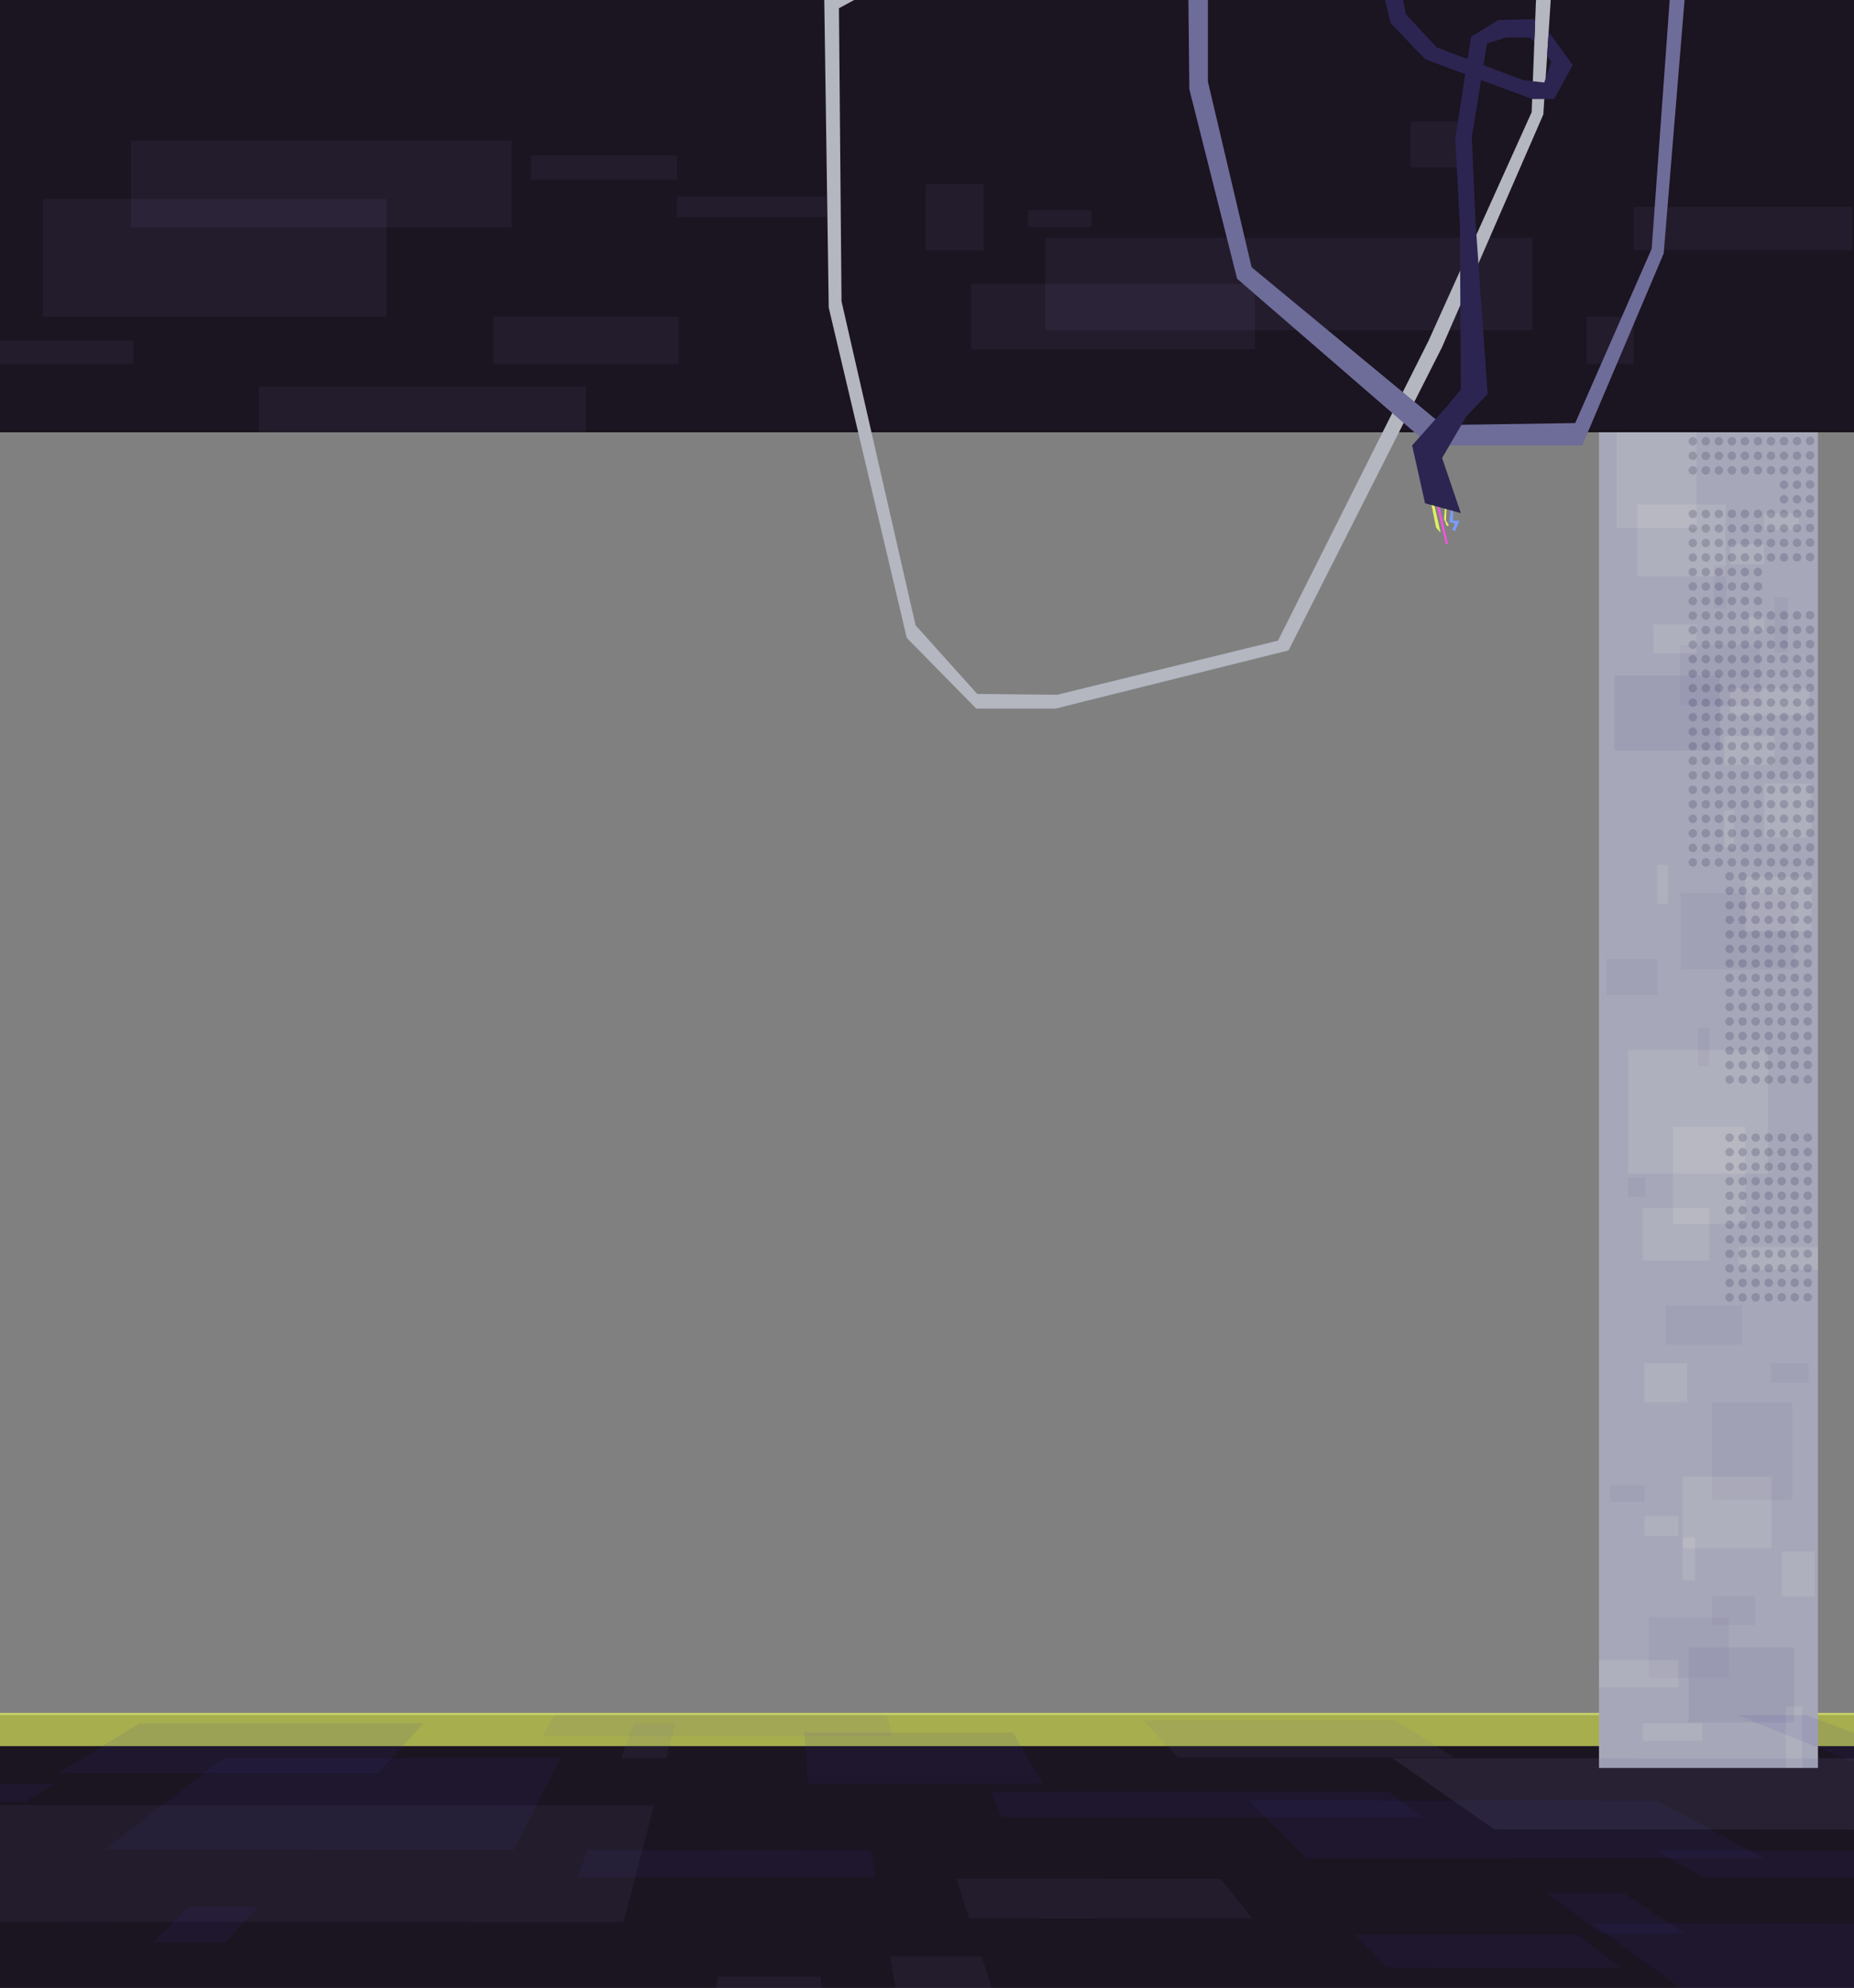 <svg xmlns="http://www.w3.org/2000/svg" id="clipped" viewBox="0 0 1920 2058.91"><rect x="0" y="0" width="1920" height="2058.91" fill="#808080" stroke="none"/><defs><clipPath id="clippath"><path d="M0 23.88h1920v2035.03H0z" class="cls-1"/></clipPath><clipPath id="clippath-1"><path d="M0-3187.28h1920V862.65H0z" class="cls-1"/></clipPath><style>.cls-1{fill:none}.cls-3,.cls-4{fill:#6e6c99}.cls-6{fill:#fcffef}.cls-4,.cls-6,.cls-7{opacity:.1}.cls-8{fill:#b4b6c0}.cls-10{fill:#e1f060}.cls-13{fill:#2c2551}.cls-16{fill:#1b1421}.cls-7{fill:#3c3aa3}.cls-3{opacity:.15}</style></defs><g style="clip-path:url(#clippath)"><g id="foreground"><path d="M1924.8 2058.91H0v-282.49h1924.8z" class="cls-16"/><path d="M-4.02 1774.02H1920v34.47H-4.02z" style="opacity:.7;fill:#e1f060"/><path d="M1655.93 445.87h226.73v1385.21h-226.73z" class="cls-8"/><path d="M1655.93 445.87h226.73v1385.21h-226.73z" style="fill:#6e6c99;opacity:.2"/><path d="M1707.52 1674.87h82.64v62.84h-82.64z" class="cls-4"/><path d="M1738.17 1719.5h-82.24v28.1h82.24zm88.65-908.1h49.33v56.21h-49.33zm-94.36 355.52h74.96v100.84h-74.96zm-31.22 617.87h61.54v18.18h-61.54z" class="cls-6"/><path d="M1701.23 1251.23h68.71v54.55h-68.71zm84.45-488.81h51.89v29.76h-51.89z" class="cls-6"/><path d="M1817.7 1683.14h-44.65v-29.75h44.65z" class="cls-4"/><path d="M1879.3 1653.38h-34.05v-46.39h34.05zm-193.08-565.8h144.69v128.11h-144.69zm56.7 441.68h91.65v74.4h-91.65z" class="cls-6"/><path d="M1667.02 1538.11h36.1v17.43h-36.1zm170.55-919.51h13.92v57.04h-13.92z" class="cls-4"/><path d="M1785.68 839.5h10.01v38.02h-10.01zm63.74 927.94h17.02v63.64h-17.02zm-37.79-1129h15.2v14.78h-15.2z" class="cls-6"/><path d="M1740.45 924.85h117.53v79.17h-117.53zm-54.3 294.69h17.83v19.99h-17.83z" class="cls-4"/><path d="M1807.42 908.18h68.4v56.26h-68.4z" class="cls-6"/><path d="M1663.45 993.34h52.68v37.26h-52.68z" class="cls-4"/><path d="M1747.28 1452.54h-44.58v-40.63h44.58z" class="cls-6"/><path d="M1855.86 1553.59h-82.81v-101.05h82.81zm17.06-121.37h-38.9v-20.31h38.9z" class="cls-4"/><path d="M1703.11 1570.23h35.05v20.83h-35.05z" class="cls-6"/><path d="M1724.99 1352.18h78.83v40.28h-78.83z" class="cls-4"/><path d="M1716.13 895.68h11.35v40.63h-11.35zm39.26 741.24h-13.11v-44.45h13.11z" class="cls-6"/><path d="M1769.94 1104.03h-11.36v-39.61h11.36z" class="cls-4"/><path d="M1882.66 1291.7h-82.08v23.17h82.08z" class="cls-6"/><path d="M1748.84 1706.29h109.09v77.68h-109.09z" class="cls-3"/><path d="M1822.46 668.19h-82.64v62.84h82.64z" class="cls-4"/><path d="M1791.81 712.83h82.24v28.1h-82.24zm-79.53-36.37h44.65v-29.75h-44.65zm74.78-153.88h-91.65v74.4h91.65zm75.9 8.85h-36.1v17.43h36.1z" class="cls-6"/><path d="M1674.12 546.91h82.81V445.87h-82.81zm152.75 16.64h-35.05v20.83h35.05z" class="cls-6"/><path d="M1774.59 630.24h13.11v-44.45h-13.11z" class="cls-4"/><path d="M1781.14 699.61h-109.09v77.68h109.09z" class="cls-3"/><path d="M1872.12 911.88c-2.42 0-4.38-1.96-4.38-4.38s1.96-4.38 4.38-4.38 4.38 1.96 4.38 4.38-1.96 4.38-4.38 4.38m0 15.04c-2.42 0-4.38-1.96-4.38-4.38s1.96-4.38 4.38-4.38 4.38 1.96 4.38 4.38-1.96 4.38-4.38 4.38m0 15.04c-2.42 0-4.38-1.96-4.38-4.38s1.96-4.37 4.38-4.37 4.38 1.96 4.38 4.37-1.96 4.38-4.38 4.38m0 15.04c-2.42 0-4.38-1.96-4.38-4.38s1.96-4.38 4.38-4.38 4.38 1.96 4.38 4.38-1.96 4.38-4.38 4.38m0 15.04c-2.42 0-4.38-1.96-4.38-4.38s1.96-4.38 4.38-4.38 4.38 1.96 4.38 4.38-1.96 4.38-4.38 4.38m0 15.04c-2.42 0-4.38-1.96-4.38-4.38s1.96-4.38 4.38-4.38 4.38 1.96 4.38 4.38-1.96 4.38-4.38 4.38m0 15.04c-2.42 0-4.38-1.96-4.38-4.38s1.96-4.38 4.38-4.38 4.38 1.96 4.38 4.38-1.96 4.38-4.38 4.38m0 15.03c-2.42 0-4.38-1.96-4.38-4.38s1.96-4.38 4.38-4.38 4.38 1.96 4.38 4.38-1.96 4.38-4.38 4.38m0 15.04c-2.42 0-4.38-1.96-4.38-4.38s1.96-4.38 4.38-4.38 4.38 1.96 4.38 4.38-1.96 4.38-4.38 4.38m0 15.04c-2.42 0-4.38-1.96-4.38-4.38s1.96-4.38 4.38-4.38 4.38 1.96 4.38 4.38-1.96 4.38-4.38 4.38m0 15.04c-2.42 0-4.38-1.96-4.38-4.38s1.96-4.38 4.38-4.38 4.38 1.96 4.38 4.38-1.96 4.38-4.38 4.38m0 15.04c-2.42 0-4.38-1.96-4.38-4.38s1.96-4.38 4.38-4.38 4.38 1.96 4.38 4.38-1.96 4.38-4.38 4.38m0 15.04c-2.42 0-4.38-1.96-4.38-4.38s1.96-4.38 4.38-4.38 4.38 1.96 4.38 4.38-1.96 4.38-4.38 4.38m0 15.04c-2.42 0-4.38-1.96-4.38-4.38s1.96-4.38 4.38-4.38 4.38 1.96 4.38 4.38-1.96 4.38-4.38 4.38m0 15.04c-2.42 0-4.38-1.96-4.38-4.38s1.96-4.38 4.38-4.38 4.38 1.96 4.38 4.38-1.96 4.38-4.38 4.38m0 60.16c-2.42 0-4.38-1.96-4.38-4.38s1.96-4.38 4.38-4.38 4.38 1.96 4.38 4.38-1.96 4.38-4.38 4.38m0 15.04c-2.42 0-4.38-1.96-4.38-4.38s1.96-4.38 4.38-4.38 4.38 1.96 4.38 4.38-1.96 4.38-4.38 4.38m0 15.04c-2.42 0-4.38-1.96-4.38-4.38s1.96-4.38 4.38-4.38 4.38 1.96 4.38 4.38-1.96 4.38-4.38 4.38m0 15.04c-2.42 0-4.38-1.96-4.38-4.38s1.96-4.38 4.38-4.38 4.38 1.96 4.38 4.38-1.96 4.38-4.38 4.38m0 15.04c-2.42 0-4.38-1.96-4.38-4.38s1.96-4.38 4.38-4.38 4.38 1.96 4.38 4.38-1.96 4.38-4.38 4.38m0 15.04c-2.42 0-4.38-1.96-4.38-4.38s1.96-4.38 4.38-4.38 4.38 1.96 4.38 4.38-1.96 4.38-4.38 4.38m0 15.04c-2.42 0-4.38-1.96-4.38-4.38s1.96-4.38 4.38-4.38 4.38 1.96 4.38 4.38-1.96 4.38-4.38 4.38m0 15.04c-2.42 0-4.38-1.96-4.38-4.38s1.96-4.38 4.38-4.38 4.38 1.96 4.38 4.38-1.96 4.38-4.38 4.38m0 15.04c-2.42 0-4.38-1.96-4.38-4.38s1.96-4.38 4.38-4.38 4.38 1.96 4.38 4.38-1.96 4.38-4.38 4.38m0 15.04c-2.42 0-4.38-1.96-4.38-4.38s1.96-4.38 4.38-4.38 4.38 1.96 4.38 4.38-1.96 4.38-4.38 4.38m0 15.04c-2.42 0-4.38-1.96-4.38-4.38s1.96-4.38 4.38-4.38 4.38 1.96 4.38 4.38-1.96 4.38-4.38 4.38m0 15.04c-2.42 0-4.38-1.96-4.38-4.38s1.96-4.38 4.38-4.38 4.38 1.96 4.38 4.38-1.96 4.38-4.38 4.38m-13.5-436.11c-2.42 0-4.38-1.96-4.38-4.38s1.96-4.38 4.38-4.38 4.38 1.96 4.38 4.38-1.96 4.38-4.38 4.38m0 15.04c-2.42 0-4.38-1.96-4.38-4.38s1.96-4.38 4.38-4.38 4.38 1.96 4.38 4.38-1.96 4.38-4.38 4.38m0 15.04c-2.42 0-4.38-1.96-4.38-4.38s1.96-4.38 4.38-4.38 4.38 1.96 4.38 4.38-1.96 4.38-4.38 4.38m0 15.04c-2.42 0-4.38-1.96-4.38-4.38s1.96-4.38 4.38-4.38 4.38 1.96 4.38 4.38-1.96 4.38-4.38 4.38m0 15.04c-2.42 0-4.38-1.96-4.38-4.38s1.96-4.38 4.38-4.38 4.38 1.96 4.38 4.38-1.96 4.38-4.38 4.38m0 15.04c-2.42 0-4.38-1.96-4.38-4.38s1.96-4.38 4.38-4.38 4.38 1.96 4.38 4.38-1.96 4.38-4.38 4.38m0 15.04c-2.42 0-4.38-1.96-4.38-4.38s1.96-4.38 4.38-4.38 4.38 1.96 4.38 4.38-1.96 4.38-4.38 4.38m0 15.04c-2.42 0-4.38-1.96-4.38-4.38s1.96-4.38 4.38-4.38 4.38 1.96 4.38 4.38-1.96 4.38-4.38 4.38m0 15.04c-2.42 0-4.38-1.96-4.38-4.38s1.96-4.38 4.38-4.38 4.38 1.96 4.38 4.38-1.96 4.38-4.38 4.38m0 15.04c-2.42 0-4.38-1.96-4.38-4.38s1.96-4.38 4.38-4.38 4.38 1.96 4.38 4.38-1.96 4.38-4.38 4.38m0 15.04c-2.42 0-4.38-1.96-4.38-4.38s1.96-4.38 4.38-4.38 4.38 1.96 4.38 4.38-1.96 4.38-4.38 4.38m0 15.04c-2.42 0-4.38-1.96-4.38-4.38s1.96-4.38 4.38-4.38 4.38 1.96 4.38 4.38-1.96 4.38-4.38 4.38m0 15.04c-2.42 0-4.38-1.96-4.38-4.38s1.96-4.38 4.38-4.38 4.38 1.96 4.38 4.38-1.96 4.38-4.38 4.38m0 15.04c-2.42 0-4.38-1.96-4.38-4.38s1.96-4.38 4.38-4.38 4.38 1.96 4.38 4.38-1.96 4.38-4.38 4.38m0 15.04c-2.42 0-4.38-1.96-4.38-4.38s1.96-4.38 4.38-4.38 4.38 1.96 4.38 4.38-1.96 4.38-4.38 4.38m0 60.16c-2.42 0-4.38-1.96-4.38-4.38s1.96-4.38 4.38-4.38 4.38 1.96 4.38 4.38-1.96 4.38-4.38 4.38m0 15.04c-2.42 0-4.38-1.96-4.38-4.38s1.96-4.38 4.38-4.38 4.38 1.96 4.38 4.38-1.96 4.38-4.38 4.38m0 15.04c-2.42 0-4.38-1.96-4.38-4.38s1.96-4.38 4.38-4.38 4.38 1.96 4.38 4.38-1.96 4.38-4.38 4.38m0 15.04c-2.42 0-4.38-1.96-4.38-4.38s1.96-4.38 4.38-4.38 4.38 1.96 4.38 4.38-1.96 4.38-4.38 4.38m0 15.04c-2.42 0-4.38-1.96-4.38-4.38s1.96-4.38 4.38-4.38 4.38 1.96 4.38 4.38-1.96 4.38-4.38 4.38m0 15.04c-2.42 0-4.38-1.96-4.38-4.38s1.96-4.38 4.38-4.38 4.38 1.96 4.38 4.38-1.96 4.38-4.38 4.38m0 15.04c-2.42 0-4.38-1.96-4.38-4.38s1.96-4.38 4.38-4.38 4.38 1.96 4.38 4.38-1.96 4.38-4.38 4.38m0 15.03c-2.42 0-4.38-1.96-4.38-4.38s1.96-4.38 4.38-4.38 4.38 1.96 4.38 4.38-1.96 4.38-4.38 4.38m0 15.04c-2.42 0-4.38-1.96-4.38-4.38s1.96-4.38 4.38-4.38 4.38 1.96 4.38 4.38-1.96 4.38-4.38 4.38m0 15.04c-2.42 0-4.38-1.96-4.38-4.38s1.96-4.38 4.38-4.38 4.38 1.96 4.38 4.38-1.96 4.38-4.38 4.38m0 15.04c-2.42 0-4.38-1.96-4.38-4.38s1.96-4.38 4.38-4.38 4.38 1.96 4.38 4.38-1.96 4.38-4.38 4.38m0 15.04c-2.42 0-4.38-1.96-4.38-4.38s1.96-4.38 4.38-4.38 4.38 1.96 4.38 4.38-1.96 4.38-4.38 4.38m-13.49-436.1c-2.42 0-4.38-1.96-4.38-4.38s1.96-4.38 4.38-4.38 4.38 1.96 4.38 4.38-1.96 4.38-4.38 4.38m0 15.04c-2.42 0-4.38-1.96-4.38-4.38s1.96-4.38 4.38-4.38 4.38 1.96 4.38 4.38-1.96 4.38-4.38 4.38m0 15.04c-2.42 0-4.38-1.96-4.38-4.38s1.96-4.38 4.38-4.38 4.38 1.96 4.38 4.38-1.96 4.38-4.38 4.38m0 15.04c-2.42 0-4.38-1.96-4.38-4.38s1.96-4.38 4.38-4.38 4.38 1.96 4.38 4.38-1.96 4.38-4.38 4.38m0 15.04c-2.42 0-4.38-1.96-4.38-4.38s1.96-4.38 4.38-4.38 4.38 1.96 4.38 4.38-1.96 4.38-4.38 4.38m0 15.04c-2.42 0-4.38-1.96-4.38-4.38s1.96-4.38 4.38-4.38 4.38 1.96 4.38 4.38-1.96 4.38-4.38 4.38m0 15.04c-2.42 0-4.38-1.96-4.38-4.38s1.96-4.38 4.38-4.38 4.38 1.96 4.38 4.38-1.96 4.38-4.38 4.38m0 15.04c-2.42 0-4.38-1.96-4.38-4.38s1.96-4.38 4.38-4.38 4.38 1.96 4.38 4.38-1.96 4.38-4.38 4.38m0 15.04c-2.42 0-4.38-1.96-4.38-4.38s1.96-4.38 4.38-4.38 4.38 1.96 4.38 4.38-1.96 4.38-4.38 4.38m0 15.04c-2.42 0-4.38-1.96-4.38-4.38s1.96-4.38 4.38-4.38 4.38 1.96 4.38 4.38-1.96 4.38-4.38 4.38m0 15.04c-2.42 0-4.38-1.96-4.38-4.38s1.96-4.38 4.38-4.38 4.38 1.96 4.38 4.38-1.96 4.38-4.38 4.38m0 15.03c-2.42 0-4.38-1.96-4.38-4.38s1.96-4.38 4.38-4.38 4.38 1.96 4.38 4.38-1.96 4.38-4.38 4.38m0 15.04c-2.42 0-4.38-1.96-4.38-4.38s1.96-4.38 4.38-4.38 4.38 1.96 4.38 4.38-1.96 4.38-4.38 4.38m0 15.04c-2.42 0-4.38-1.96-4.38-4.38s1.96-4.38 4.38-4.38 4.38 1.96 4.38 4.38-1.96 4.38-4.38 4.38m0 15.04c-2.42 0-4.38-1.96-4.38-4.38s1.96-4.38 4.38-4.38 4.38 1.96 4.38 4.38-1.96 4.38-4.38 4.38m0 60.16c-2.42 0-4.38-1.96-4.38-4.38s1.96-4.38 4.38-4.38 4.38 1.96 4.38 4.38-1.96 4.38-4.38 4.38m0 15.04c-2.42 0-4.38-1.96-4.38-4.38s1.96-4.38 4.38-4.38 4.38 1.96 4.38 4.38-1.96 4.38-4.38 4.38m0 15.04c-2.42 0-4.38-1.96-4.38-4.38s1.96-4.38 4.38-4.38 4.38 1.96 4.38 4.38-1.96 4.38-4.38 4.38m0 15.04c-2.42 0-4.38-1.96-4.38-4.38s1.96-4.38 4.38-4.38 4.38 1.96 4.38 4.38-1.96 4.38-4.38 4.38m0 15.04c-2.42 0-4.38-1.96-4.38-4.38s1.96-4.38 4.38-4.38 4.38 1.96 4.38 4.38-1.96 4.38-4.38 4.38m0 15.04c-2.42 0-4.38-1.96-4.38-4.38s1.96-4.38 4.38-4.38 4.38 1.96 4.38 4.38-1.96 4.38-4.38 4.38m0 15.04c-2.42 0-4.38-1.96-4.38-4.38s1.96-4.38 4.38-4.38 4.38 1.96 4.38 4.38-1.96 4.38-4.38 4.38m0 15.04c-2.42 0-4.38-1.96-4.38-4.38s1.96-4.38 4.38-4.38 4.38 1.96 4.38 4.38-1.96 4.38-4.38 4.38m0 15.04c-2.42 0-4.38-1.96-4.38-4.38s1.96-4.38 4.38-4.38 4.38 1.96 4.38 4.38-1.96 4.38-4.38 4.38m0 15.04c-2.42 0-4.38-1.96-4.38-4.38s1.96-4.38 4.38-4.38 4.38 1.96 4.38 4.38-1.96 4.38-4.38 4.38m0 15.04c-2.42 0-4.38-1.96-4.38-4.38s1.96-4.38 4.38-4.38 4.38 1.96 4.38 4.38-1.96 4.38-4.38 4.38m0 15.04c-2.42 0-4.38-1.96-4.38-4.38s1.96-4.38 4.38-4.38 4.38 1.96 4.38 4.38-1.96 4.38-4.38 4.38m-13.49-436.11c-2.42 0-4.38-1.96-4.38-4.38s1.96-4.38 4.38-4.38 4.38 1.96 4.38 4.38-1.96 4.38-4.38 4.38m0 15.04c-2.42 0-4.38-1.96-4.38-4.38s1.96-4.38 4.38-4.38 4.38 1.96 4.38 4.38-1.96 4.38-4.38 4.38m0 15.04c-2.42 0-4.38-1.96-4.38-4.38s1.96-4.38 4.38-4.38 4.38 1.96 4.38 4.38-1.96 4.38-4.38 4.38m0 15.04c-2.42 0-4.38-1.96-4.38-4.38s1.96-4.38 4.38-4.38 4.38 1.96 4.38 4.38-1.96 4.38-4.38 4.38m0 15.04c-2.42 0-4.38-1.96-4.38-4.38s1.96-4.38 4.38-4.38 4.38 1.96 4.38 4.38-1.96 4.38-4.38 4.38m0 15.04c-2.42 0-4.38-1.96-4.38-4.38s1.96-4.38 4.38-4.38 4.38 1.96 4.38 4.38-1.96 4.38-4.38 4.38m0 15.04c-2.42 0-4.38-1.96-4.38-4.38s1.96-4.38 4.38-4.38 4.38 1.96 4.38 4.38-1.96 4.38-4.38 4.38m0 15.04c-2.42 0-4.38-1.96-4.38-4.38s1.96-4.38 4.38-4.38 4.38 1.96 4.38 4.38-1.96 4.38-4.38 4.38m0 15.04c-2.42 0-4.38-1.96-4.38-4.38s1.96-4.38 4.38-4.38 4.38 1.96 4.38 4.38-1.96 4.38-4.38 4.38m0 15.04c-2.42 0-4.38-1.96-4.38-4.38s1.96-4.38 4.38-4.38 4.38 1.96 4.38 4.38-1.96 4.38-4.38 4.38m0 15.04c-2.42 0-4.38-1.96-4.38-4.38s1.96-4.38 4.38-4.38 4.38 1.96 4.38 4.38-1.96 4.38-4.38 4.38m0 15.04c-2.42 0-4.38-1.96-4.38-4.38s1.96-4.38 4.38-4.38 4.38 1.96 4.38 4.38-1.96 4.38-4.38 4.38m0 15.04c-2.42 0-4.38-1.96-4.38-4.38s1.96-4.38 4.38-4.38 4.38 1.96 4.38 4.38-1.96 4.38-4.38 4.38m0 15.04c-2.42 0-4.38-1.96-4.38-4.38s1.96-4.38 4.38-4.38 4.38 1.96 4.38 4.38-1.96 4.38-4.38 4.38m0 15.04c-2.42 0-4.38-1.96-4.38-4.38s1.96-4.38 4.38-4.38 4.38 1.96 4.38 4.38-1.96 4.38-4.38 4.38m0 60.16c-2.42 0-4.38-1.96-4.38-4.38s1.96-4.38 4.38-4.38 4.38 1.96 4.38 4.38-1.96 4.38-4.38 4.38m0 15.04c-2.42 0-4.38-1.96-4.38-4.38s1.96-4.38 4.38-4.38 4.38 1.96 4.38 4.38-1.96 4.38-4.38 4.38m0 15.04c-2.42 0-4.38-1.96-4.38-4.38s1.96-4.38 4.38-4.38 4.38 1.96 4.38 4.38-1.96 4.38-4.38 4.38m0 15.04c-2.42 0-4.38-1.96-4.38-4.38s1.96-4.38 4.38-4.38 4.38 1.96 4.38 4.38-1.96 4.38-4.38 4.38m0 15.04c-2.42 0-4.38-1.96-4.38-4.38s1.96-4.38 4.38-4.38 4.38 1.96 4.38 4.38-1.96 4.38-4.38 4.38m0 15.04c-2.42 0-4.38-1.96-4.38-4.38s1.96-4.38 4.38-4.38 4.38 1.96 4.38 4.38-1.96 4.38-4.38 4.38m0 15.04c-2.42 0-4.38-1.96-4.38-4.38s1.96-4.38 4.38-4.38 4.38 1.96 4.38 4.38-1.96 4.38-4.38 4.38m0 15.04c-2.42 0-4.38-1.96-4.38-4.38s1.96-4.38 4.38-4.38 4.38 1.96 4.38 4.38-1.96 4.38-4.38 4.38m0 15.04c-2.42 0-4.38-1.96-4.38-4.38s1.96-4.38 4.38-4.38 4.38 1.96 4.38 4.38-1.96 4.38-4.38 4.38m0 15.04c-2.42 0-4.38-1.96-4.38-4.38s1.96-4.38 4.38-4.38 4.38 1.96 4.38 4.38-1.96 4.38-4.38 4.38m0 15.04c-2.42 0-4.38-1.96-4.38-4.38s1.96-4.38 4.38-4.38 4.38 1.96 4.38 4.38-1.96 4.38-4.38 4.38m0 15.03c-2.42 0-4.38-1.96-4.38-4.38s1.96-4.38 4.38-4.38 4.38 1.96 4.38 4.38-1.96 4.38-4.38 4.38m-13.49-436.1c-2.42 0-4.38-1.96-4.38-4.38s1.96-4.38 4.38-4.38 4.38 1.96 4.38 4.38-1.96 4.38-4.38 4.38m0 15.04c-2.42 0-4.38-1.96-4.38-4.38s1.96-4.38 4.38-4.38 4.38 1.96 4.38 4.38-1.96 4.38-4.38 4.38m0 15.04c-2.42 0-4.38-1.96-4.38-4.38s1.96-4.38 4.38-4.38 4.38 1.96 4.38 4.38-1.96 4.38-4.38 4.38m0 15.04c-2.42 0-4.38-1.96-4.38-4.38s1.96-4.38 4.38-4.38 4.38 1.96 4.38 4.38-1.96 4.38-4.38 4.38m0 15.04c-2.42 0-4.38-1.96-4.38-4.38s1.96-4.38 4.38-4.38 4.38 1.96 4.38 4.38-1.96 4.38-4.38 4.38m0 15.04c-2.42 0-4.38-1.96-4.38-4.38s1.96-4.38 4.38-4.38 4.38 1.96 4.38 4.38-1.96 4.38-4.38 4.38m0 15.04c-2.42 0-4.38-1.96-4.38-4.38s1.96-4.38 4.38-4.38 4.38 1.96 4.38 4.38-1.96 4.38-4.38 4.38m0 15.04c-2.42 0-4.38-1.96-4.38-4.38s1.96-4.38 4.38-4.38 4.38 1.96 4.38 4.38-1.96 4.38-4.38 4.38m0 15.04c-2.42 0-4.38-1.96-4.38-4.38s1.96-4.38 4.38-4.38 4.38 1.96 4.38 4.38-1.96 4.38-4.38 4.38m0 15.04c-2.42 0-4.38-1.96-4.38-4.38s1.96-4.38 4.38-4.38 4.38 1.96 4.38 4.38-1.96 4.38-4.38 4.38m0 15.04c-2.42 0-4.38-1.96-4.38-4.38s1.96-4.38 4.38-4.38 4.38 1.96 4.38 4.38-1.96 4.38-4.38 4.38m0 15.04c-2.42 0-4.38-1.96-4.38-4.38s1.96-4.38 4.38-4.38 4.38 1.96 4.38 4.38-1.96 4.38-4.38 4.38m0 15.04c-2.42 0-4.38-1.96-4.38-4.38s1.96-4.38 4.38-4.38 4.38 1.96 4.38 4.38-1.96 4.38-4.38 4.38m0 15.04c-2.42 0-4.38-1.96-4.38-4.38s1.96-4.38 4.38-4.38 4.38 1.96 4.38 4.38-1.96 4.38-4.38 4.38m0 15.04c-2.42 0-4.38-1.96-4.38-4.38s1.96-4.38 4.38-4.38 4.38 1.96 4.38 4.38-1.96 4.38-4.38 4.38m0 60.15c-2.42 0-4.38-1.96-4.38-4.38s1.96-4.38 4.38-4.38 4.38 1.96 4.38 4.38-1.96 4.38-4.38 4.38m0 15.04c-2.42 0-4.38-1.96-4.38-4.38s1.96-4.38 4.38-4.38 4.38 1.96 4.38 4.38-1.96 4.38-4.38 4.38m0 15.04c-2.42 0-4.38-1.96-4.38-4.38s1.96-4.38 4.38-4.38 4.38 1.96 4.38 4.38-1.96 4.38-4.38 4.38m0 15.04c-2.42 0-4.38-1.96-4.38-4.38s1.96-4.38 4.38-4.38 4.38 1.96 4.38 4.38-1.96 4.38-4.38 4.38m0 15.04c-2.42 0-4.38-1.96-4.38-4.38s1.96-4.38 4.38-4.38 4.38 1.96 4.38 4.38-1.96 4.38-4.38 4.38m0 15.04c-2.42 0-4.38-1.96-4.38-4.38s1.96-4.38 4.38-4.38 4.38 1.96 4.38 4.38-1.96 4.38-4.38 4.38m0 15.04c-2.42 0-4.38-1.96-4.38-4.38s1.96-4.38 4.38-4.38 4.38 1.96 4.38 4.38-1.96 4.38-4.38 4.38m0 15.04c-2.42 0-4.38-1.96-4.38-4.38s1.96-4.38 4.38-4.38 4.38 1.96 4.38 4.38-1.96 4.38-4.38 4.38m0 15.04c-2.42 0-4.38-1.96-4.38-4.38s1.96-4.38 4.38-4.38 4.38 1.96 4.38 4.38-1.96 4.38-4.38 4.38m0 15.04c-2.42 0-4.38-1.96-4.38-4.38s1.96-4.38 4.38-4.38 4.38 1.96 4.38 4.38-1.96 4.38-4.38 4.38m0 15.04c-2.42 0-4.38-1.96-4.38-4.38s1.96-4.38 4.38-4.38 4.38 1.96 4.38 4.38-1.96 4.38-4.38 4.38m0 15.04c-2.42 0-4.38-1.96-4.38-4.38s1.96-4.38 4.38-4.38 4.38 1.96 4.38 4.38-1.96 4.38-4.38 4.38m-13.49-436.11c-2.42 0-4.38-1.96-4.38-4.38s1.96-4.38 4.38-4.38 4.38 1.96 4.38 4.38-1.96 4.38-4.38 4.38m0 15.04c-2.42 0-4.38-1.96-4.38-4.38s1.96-4.38 4.38-4.38 4.38 1.96 4.38 4.38-1.96 4.38-4.38 4.38m0 15.04c-2.42 0-4.38-1.96-4.38-4.38s1.96-4.38 4.38-4.38 4.38 1.96 4.38 4.38-1.96 4.38-4.38 4.38m0 15.04c-2.42 0-4.38-1.96-4.38-4.38s1.96-4.38 4.38-4.38 4.38 1.96 4.38 4.38-1.96 4.38-4.38 4.38m0 15.04c-2.42 0-4.38-1.96-4.38-4.38s1.96-4.38 4.38-4.38 4.38 1.96 4.38 4.38-1.96 4.38-4.38 4.38m0 15.04c-2.42 0-4.38-1.96-4.38-4.38s1.96-4.38 4.38-4.38 4.38 1.96 4.38 4.38-1.96 4.38-4.38 4.38m0 15.04c-2.42 0-4.38-1.96-4.38-4.38s1.96-4.38 4.38-4.38 4.38 1.96 4.38 4.38-1.96 4.38-4.38 4.38m0 15.04c-2.42 0-4.38-1.96-4.38-4.38s1.96-4.38 4.38-4.38 4.38 1.96 4.38 4.38-1.96 4.38-4.38 4.38m0 15.04c-2.42 0-4.38-1.96-4.38-4.38s1.96-4.38 4.38-4.38 4.38 1.96 4.38 4.38-1.96 4.38-4.38 4.38m0 15.04c-2.42 0-4.38-1.96-4.38-4.38s1.96-4.38 4.38-4.38 4.38 1.96 4.38 4.38-1.96 4.38-4.38 4.38m0 15.04c-2.42 0-4.38-1.96-4.38-4.38s1.96-4.38 4.38-4.38 4.38 1.96 4.38 4.38-1.96 4.38-4.38 4.38m0 15.04c-2.42 0-4.38-1.96-4.38-4.38s1.96-4.38 4.38-4.38 4.38 1.96 4.38 4.38-1.96 4.38-4.38 4.38m0 15.04c-2.42 0-4.38-1.96-4.38-4.38s1.96-4.38 4.38-4.38 4.38 1.96 4.38 4.38-1.96 4.38-4.38 4.38m0 15.04c-2.42 0-4.38-1.96-4.38-4.38s1.96-4.38 4.38-4.38 4.38 1.96 4.38 4.38-1.96 4.38-4.38 4.38m0 15.04c-2.42 0-4.38-1.96-4.38-4.38s1.96-4.38 4.38-4.38 4.38 1.96 4.38 4.38-1.96 4.38-4.38 4.38m0 60.16c-2.42 0-4.38-1.96-4.38-4.38s1.96-4.38 4.38-4.38 4.38 1.96 4.38 4.38-1.96 4.38-4.38 4.38m0 15.04c-2.42 0-4.38-1.96-4.38-4.38s1.96-4.38 4.38-4.38 4.38 1.96 4.38 4.38-1.96 4.38-4.38 4.38m0 15.04c-2.42 0-4.38-1.96-4.38-4.38s1.96-4.38 4.38-4.38 4.38 1.96 4.38 4.38-1.96 4.38-4.38 4.38m0 15.04c-2.42 0-4.38-1.96-4.38-4.38s1.96-4.38 4.38-4.38 4.38 1.96 4.38 4.38-1.96 4.38-4.38 4.38m0 15.04c-2.42 0-4.38-1.96-4.38-4.38s1.96-4.38 4.38-4.38 4.38 1.96 4.38 4.38-1.96 4.38-4.38 4.38m0 15.04c-2.42 0-4.38-1.96-4.38-4.38s1.96-4.38 4.38-4.38 4.38 1.96 4.38 4.38-1.96 4.38-4.38 4.38m0 15.04c-2.42 0-4.38-1.96-4.38-4.38s1.96-4.38 4.38-4.38 4.38 1.96 4.38 4.38-1.96 4.38-4.38 4.38m0 15.04c-2.42 0-4.38-1.96-4.38-4.38s1.96-4.38 4.38-4.38 4.38 1.96 4.38 4.38-1.96 4.38-4.38 4.38m0 15.04c-2.42 0-4.38-1.96-4.38-4.38s1.96-4.38 4.38-4.38 4.38 1.96 4.38 4.38-1.96 4.38-4.38 4.38m0 15.04c-2.42 0-4.38-1.96-4.38-4.38s1.96-4.38 4.38-4.38 4.38 1.96 4.38 4.38-1.96 4.38-4.38 4.38m0 15.04c-2.42 0-4.38-1.96-4.38-4.38s1.96-4.38 4.38-4.38 4.38 1.96 4.38 4.38-1.96 4.38-4.38 4.38m0 15.04c-2.42 0-4.38-1.96-4.38-4.38s1.96-4.38 4.38-4.38 4.38 1.96 4.38 4.38-1.96 4.38-4.38 4.38m-13.49-436.11c-2.42 0-4.38-1.96-4.38-4.38s1.96-4.38 4.38-4.38 4.38 1.96 4.38 4.38-1.96 4.38-4.38 4.38m0 15.04c-2.42 0-4.38-1.96-4.38-4.38s1.96-4.38 4.38-4.38 4.38 1.96 4.38 4.38-1.96 4.38-4.38 4.38m0 15.04c-2.42 0-4.38-1.96-4.38-4.38s1.96-4.38 4.38-4.38 4.38 1.96 4.38 4.38-1.96 4.38-4.38 4.38m0 15.04c-2.42 0-4.38-1.96-4.38-4.38s1.96-4.38 4.38-4.38 4.38 1.96 4.38 4.38-1.96 4.38-4.38 4.38m0 15.04c-2.42 0-4.38-1.96-4.38-4.38s1.96-4.38 4.38-4.38 4.38 1.96 4.38 4.38-1.96 4.38-4.38 4.38m0 15.04c-2.42 0-4.38-1.96-4.38-4.38s1.96-4.38 4.38-4.38 4.38 1.96 4.38 4.38-1.96 4.38-4.38 4.38m0 15.04c-2.42 0-4.38-1.96-4.38-4.38s1.96-4.38 4.38-4.38 4.38 1.96 4.38 4.38-1.96 4.38-4.38 4.38m0 15.04c-2.42 0-4.38-1.96-4.38-4.38s1.96-4.38 4.38-4.38 4.38 1.96 4.38 4.38-1.96 4.38-4.38 4.38m0 15.04c-2.42 0-4.38-1.96-4.38-4.38s1.96-4.38 4.38-4.38 4.38 1.96 4.38 4.38-1.96 4.38-4.38 4.38m0 15.04c-2.42 0-4.38-1.96-4.38-4.38s1.96-4.38 4.38-4.38 4.38 1.96 4.38 4.38-1.96 4.38-4.38 4.38m0 15.04c-2.42 0-4.38-1.96-4.38-4.38s1.96-4.38 4.38-4.38 4.38 1.96 4.38 4.38-1.96 4.38-4.38 4.38m0 15.04c-2.42 0-4.38-1.96-4.38-4.38s1.96-4.38 4.38-4.38 4.38 1.96 4.38 4.38-1.96 4.38-4.38 4.38m0 15.04c-2.42 0-4.38-1.96-4.38-4.38s1.96-4.38 4.38-4.38 4.38 1.96 4.38 4.38-1.96 4.38-4.38 4.38m0 15.04c-2.42 0-4.38-1.96-4.38-4.38s1.96-4.38 4.38-4.38 4.38 1.96 4.38 4.38-1.96 4.38-4.38 4.38m0 15.04c-2.42 0-4.38-1.96-4.38-4.38s1.96-4.38 4.38-4.38 4.38 1.96 4.38 4.38-1.96 4.38-4.38 4.38m0 60.15c-2.42 0-4.38-1.96-4.38-4.38s1.96-4.38 4.38-4.38 4.38 1.96 4.38 4.38-1.96 4.38-4.38 4.38m0 15.04c-2.42 0-4.38-1.96-4.38-4.38s1.96-4.38 4.38-4.38 4.38 1.96 4.38 4.38-1.96 4.38-4.38 4.38m0 15.04c-2.42 0-4.38-1.96-4.38-4.38s1.96-4.38 4.38-4.38 4.38 1.96 4.38 4.38-1.96 4.38-4.38 4.38m0 15.04c-2.42 0-4.38-1.96-4.38-4.38s1.96-4.38 4.38-4.38 4.38 1.96 4.38 4.38-1.96 4.38-4.38 4.38m0 15.04c-2.42 0-4.38-1.96-4.38-4.38s1.96-4.38 4.38-4.38 4.38 1.96 4.38 4.38-1.96 4.38-4.38 4.38m0 15.04c-2.42 0-4.38-1.96-4.38-4.38s1.96-4.38 4.38-4.38 4.38 1.96 4.38 4.38-1.96 4.38-4.38 4.38m0 15.04c-2.42 0-4.38-1.96-4.38-4.38s1.96-4.38 4.38-4.38 4.38 1.96 4.38 4.38-1.96 4.38-4.38 4.38m0 15.04c-2.42 0-4.38-1.96-4.38-4.38s1.96-4.38 4.38-4.38 4.38 1.96 4.38 4.38-1.96 4.38-4.38 4.38m0 15.04c-2.42 0-4.38-1.96-4.38-4.38s1.96-4.38 4.38-4.38 4.38 1.96 4.38 4.38-1.96 4.38-4.38 4.38m0 15.04c-2.42 0-4.38-1.96-4.38-4.38s1.96-4.38 4.38-4.38 4.38 1.96 4.38 4.38-1.96 4.38-4.38 4.38m0 15.04c-2.42 0-4.38-1.96-4.38-4.38s1.96-4.38 4.38-4.38 4.38 1.96 4.38 4.38-1.96 4.38-4.38 4.38m0 15.04c-2.42 0-4.38-1.96-4.38-4.38s1.96-4.38 4.38-4.38 4.38 1.96 4.38 4.38-1.96 4.38-4.38 4.38m83.32-887.03c-2.42 0-4.38-1.96-4.38-4.38s1.96-4.38 4.38-4.38 4.38 1.96 4.38 4.38-1.96 4.38-4.38 4.38m0 15.04c-2.42 0-4.38-1.96-4.38-4.38s1.96-4.38 4.38-4.38 4.38 1.96 4.38 4.38-1.96 4.38-4.38 4.38m0 15.04c-2.42 0-4.38-1.96-4.38-4.38s1.96-4.38 4.38-4.38 4.38 1.96 4.38 4.38-1.96 4.38-4.38 4.38m0 15.04c-2.42 0-4.38-1.96-4.38-4.38s1.96-4.38 4.38-4.38 4.38 1.96 4.38 4.38-1.96 4.38-4.38 4.38m0 15.04c-2.42 0-4.38-1.96-4.38-4.38s1.96-4.38 4.38-4.38 4.38 1.96 4.38 4.38-1.96 4.38-4.38 4.38m0 15.04c-2.42 0-4.38-1.96-4.38-4.38s1.96-4.38 4.38-4.38 4.38 1.96 4.38 4.38-1.96 4.38-4.38 4.38m0 15.04c-2.42 0-4.38-1.96-4.38-4.38s1.96-4.38 4.38-4.38 4.38 1.96 4.38 4.38-1.96 4.38-4.38 4.38m0 15.04c-2.42 0-4.38-1.96-4.38-4.38s1.96-4.38 4.38-4.38 4.38 1.96 4.38 4.38-1.96 4.38-4.38 4.38m0 15.04c-2.42 0-4.38-1.96-4.38-4.38s1.96-4.38 4.38-4.38 4.38 1.96 4.38 4.38-1.96 4.38-4.38 4.38m0 60.15c-2.42 0-4.38-1.96-4.38-4.38s1.96-4.38 4.38-4.38 4.38 1.96 4.38 4.38-1.96 4.38-4.38 4.38m0 15.04c-2.42 0-4.38-1.96-4.38-4.38s1.96-4.38 4.38-4.38 4.38 1.96 4.38 4.38-1.96 4.38-4.38 4.38m0 15.04c-2.42 0-4.38-1.96-4.38-4.38s1.96-4.38 4.38-4.38 4.38 1.96 4.38 4.38-1.96 4.38-4.38 4.38m0 15.04c-2.42 0-4.38-1.96-4.38-4.38s1.96-4.38 4.38-4.38 4.38 1.96 4.38 4.38-1.96 4.38-4.38 4.38m0 15.04c-2.42 0-4.38-1.96-4.38-4.38s1.96-4.38 4.38-4.38 4.38 1.96 4.38 4.38-1.96 4.38-4.38 4.38m0 15.04c-2.42 0-4.38-1.96-4.38-4.38s1.96-4.38 4.38-4.38 4.38 1.96 4.38 4.38-1.96 4.38-4.38 4.38m0 15.04c-2.42 0-4.38-1.96-4.38-4.38s1.96-4.38 4.38-4.38 4.38 1.96 4.38 4.38-1.96 4.38-4.38 4.38m0 15.04c-2.42 0-4.38-1.96-4.38-4.38s1.96-4.38 4.38-4.38 4.38 1.96 4.38 4.38-1.96 4.38-4.38 4.38m0 15.04c-2.42 0-4.38-1.96-4.38-4.38s1.96-4.38 4.38-4.38 4.38 1.96 4.38 4.38-1.96 4.38-4.38 4.38m0 15.04c-2.42 0-4.38-1.96-4.38-4.38s1.96-4.38 4.38-4.38 4.38 1.96 4.38 4.38-1.96 4.38-4.38 4.38m0 15.04c-2.42 0-4.38-1.96-4.38-4.38s1.96-4.38 4.38-4.38 4.38 1.96 4.38 4.38-1.96 4.38-4.38 4.38m0 15.04c-2.42 0-4.38-1.96-4.38-4.38s1.96-4.38 4.38-4.38 4.38 1.96 4.38 4.38-1.96 4.38-4.38 4.38m0 15.04c-2.42 0-4.38-1.96-4.38-4.38s1.96-4.38 4.38-4.38 4.38 1.96 4.38 4.38-1.96 4.38-4.38 4.38m0 15.04c-2.42 0-4.38-1.96-4.38-4.38s1.96-4.38 4.38-4.38 4.38 1.96 4.38 4.38-1.96 4.38-4.38 4.38m0 15.04c-2.42 0-4.38-1.96-4.38-4.38s1.96-4.38 4.38-4.38 4.38 1.96 4.38 4.38-1.96 4.38-4.38 4.38m0 15.04c-2.42 0-4.38-1.96-4.38-4.38s1.96-4.38 4.38-4.38 4.38 1.96 4.38 4.38-1.96 4.38-4.38 4.38m0 15.04c-2.42 0-4.38-1.96-4.38-4.38s1.96-4.38 4.38-4.38 4.38 1.96 4.38 4.38-1.96 4.38-4.38 4.38m0 15.04c-2.42 0-4.38-1.96-4.38-4.38s1.96-4.38 4.38-4.38 4.38 1.96 4.38 4.38-1.96 4.38-4.38 4.38M1861 461.31c-2.42 0-4.38-1.96-4.38-4.38s1.96-4.38 4.38-4.38 4.38 1.96 4.38 4.38-1.96 4.38-4.38 4.38m0 15.04c-2.42 0-4.38-1.96-4.38-4.38s1.96-4.38 4.38-4.38 4.38 1.96 4.38 4.38-1.96 4.38-4.38 4.38m0 15.04c-2.42 0-4.38-1.96-4.38-4.38s1.96-4.38 4.38-4.38 4.38 1.96 4.38 4.38-1.96 4.38-4.38 4.38m0 15.04c-2.42 0-4.38-1.96-4.38-4.38s1.96-4.38 4.38-4.38 4.38 1.96 4.38 4.38-1.96 4.38-4.38 4.38m0 15.04c-2.42 0-4.38-1.96-4.38-4.38s1.96-4.38 4.38-4.38 4.38 1.96 4.38 4.38-1.96 4.38-4.38 4.38m0 15.04c-2.42 0-4.38-1.96-4.38-4.38s1.96-4.38 4.38-4.38 4.38 1.96 4.38 4.38-1.96 4.38-4.38 4.38m0 15.04c-2.42 0-4.38-1.96-4.38-4.38s1.96-4.38 4.38-4.38 4.38 1.96 4.38 4.38-1.96 4.38-4.38 4.38m0 15.04c-2.42 0-4.38-1.96-4.38-4.38s1.96-4.38 4.38-4.38 4.38 1.96 4.38 4.38-1.96 4.38-4.38 4.38m0 15.04c-2.42 0-4.38-1.96-4.38-4.38s1.96-4.38 4.38-4.38 4.38 1.96 4.38 4.38-1.96 4.38-4.38 4.38m0 60.16c-2.42 0-4.38-1.96-4.38-4.38s1.96-4.38 4.38-4.38 4.38 1.96 4.38 4.38-1.96 4.38-4.38 4.38m0 15.04c-2.42 0-4.38-1.96-4.38-4.38s1.96-4.38 4.38-4.38 4.38 1.96 4.38 4.38-1.96 4.38-4.38 4.38m0 15.04c-2.42 0-4.38-1.96-4.38-4.38s1.96-4.38 4.38-4.38 4.38 1.96 4.38 4.38-1.96 4.38-4.38 4.38m0 15.04c-2.42 0-4.38-1.96-4.38-4.38s1.96-4.38 4.38-4.38 4.38 1.96 4.38 4.38-1.96 4.38-4.38 4.38m0 15.04c-2.42 0-4.38-1.96-4.38-4.38s1.96-4.38 4.38-4.38 4.38 1.96 4.38 4.38-1.96 4.38-4.38 4.38m0 15.04c-2.42 0-4.38-1.96-4.38-4.38s1.96-4.38 4.38-4.38 4.38 1.96 4.38 4.38-1.96 4.38-4.38 4.38m0 15.04c-2.42 0-4.38-1.96-4.38-4.38s1.96-4.38 4.38-4.38 4.38 1.96 4.38 4.38-1.96 4.38-4.38 4.38m0 15.04c-2.42 0-4.38-1.96-4.38-4.38s1.96-4.38 4.38-4.38 4.38 1.96 4.38 4.38-1.96 4.38-4.38 4.38m0 15.04c-2.42 0-4.38-1.96-4.38-4.38s1.96-4.38 4.38-4.38 4.38 1.96 4.38 4.38-1.96 4.38-4.38 4.38m0 15.04c-2.42 0-4.38-1.96-4.38-4.38s1.96-4.38 4.38-4.38 4.38 1.96 4.38 4.38-1.96 4.38-4.38 4.38m0 15.04c-2.42 0-4.38-1.96-4.38-4.38s1.96-4.38 4.38-4.38 4.38 1.96 4.38 4.38-1.96 4.38-4.38 4.38m0 15.04c-2.42 0-4.38-1.96-4.38-4.38s1.96-4.38 4.38-4.38 4.38 1.96 4.38 4.38-1.96 4.38-4.38 4.38m0 15.04c-2.42 0-4.38-1.96-4.38-4.38s1.96-4.38 4.38-4.38 4.38 1.96 4.38 4.38-1.96 4.38-4.38 4.38m0 15.04c-2.42 0-4.38-1.96-4.38-4.38s1.96-4.38 4.38-4.38 4.38 1.96 4.38 4.38-1.96 4.38-4.38 4.38m0 15.04c-2.42 0-4.38-1.96-4.38-4.38s1.96-4.38 4.38-4.38 4.38 1.96 4.38 4.38-1.96 4.38-4.38 4.38m0 15.04c-2.42 0-4.38-1.96-4.38-4.38s1.96-4.38 4.38-4.38 4.38 1.96 4.38 4.38-1.96 4.38-4.38 4.38m0 15.03c-2.42 0-4.38-1.96-4.38-4.38s1.96-4.38 4.38-4.38 4.38 1.96 4.38 4.38-1.96 4.38-4.38 4.38m0 15.04c-2.42 0-4.38-1.96-4.38-4.38s1.96-4.38 4.38-4.38 4.38 1.96 4.38 4.38-1.96 4.38-4.38 4.38m-13.5-436.1c-2.42 0-4.38-1.96-4.38-4.38s1.96-4.38 4.38-4.38 4.38 1.96 4.38 4.38-1.96 4.38-4.38 4.38m0 15.04c-2.42 0-4.38-1.96-4.38-4.38s1.96-4.38 4.38-4.38 4.38 1.96 4.38 4.38-1.96 4.38-4.38 4.38m0 15.04c-2.42 0-4.38-1.96-4.38-4.38s1.96-4.38 4.38-4.38 4.38 1.96 4.38 4.38-1.96 4.38-4.38 4.38m0 15.04c-2.42 0-4.38-1.96-4.38-4.38s1.96-4.38 4.38-4.38 4.38 1.96 4.38 4.38-1.96 4.38-4.38 4.38m0 15.04c-2.42 0-4.38-1.96-4.38-4.38s1.96-4.38 4.38-4.38 4.38 1.96 4.38 4.38-1.96 4.38-4.38 4.38m0 15.04c-2.42 0-4.38-1.96-4.38-4.38s1.96-4.38 4.38-4.38 4.38 1.96 4.38 4.38-1.96 4.38-4.38 4.38m0 15.04c-2.42 0-4.38-1.96-4.38-4.38s1.96-4.38 4.38-4.38 4.38 1.96 4.38 4.38-1.96 4.38-4.38 4.38m0 15.04c-2.42 0-4.38-1.96-4.38-4.38s1.96-4.38 4.38-4.38 4.38 1.96 4.38 4.38-1.96 4.38-4.38 4.38m0 15.04c-2.42 0-4.38-1.96-4.38-4.38s1.96-4.38 4.38-4.38 4.38 1.96 4.38 4.38-1.96 4.38-4.38 4.38m0 60.16c-2.42 0-4.38-1.96-4.38-4.38s1.96-4.38 4.38-4.38 4.38 1.96 4.38 4.38-1.96 4.38-4.38 4.38m0 15.04c-2.42 0-4.38-1.96-4.38-4.38s1.96-4.38 4.38-4.38 4.38 1.96 4.38 4.38-1.96 4.38-4.38 4.38m0 15.03c-2.42 0-4.38-1.96-4.38-4.38s1.96-4.38 4.38-4.38 4.38 1.96 4.38 4.38-1.96 4.38-4.38 4.38m0 15.04c-2.42 0-4.38-1.96-4.38-4.38s1.96-4.38 4.38-4.38 4.38 1.96 4.38 4.38-1.96 4.38-4.38 4.38m0 15.04c-2.42 0-4.38-1.96-4.38-4.38s1.96-4.38 4.38-4.38 4.38 1.96 4.38 4.38-1.96 4.38-4.38 4.38m0 15.04c-2.42 0-4.38-1.96-4.38-4.38s1.96-4.38 4.38-4.38 4.38 1.96 4.38 4.38-1.96 4.38-4.38 4.38m0 15.04c-2.42 0-4.38-1.96-4.38-4.38s1.96-4.38 4.38-4.38 4.38 1.96 4.38 4.38-1.96 4.38-4.38 4.38m0 15.04c-2.42 0-4.38-1.96-4.38-4.38s1.96-4.38 4.38-4.38 4.38 1.96 4.38 4.38-1.96 4.38-4.38 4.38m0 15.04c-2.42 0-4.38-1.96-4.38-4.38s1.96-4.38 4.38-4.38 4.38 1.96 4.38 4.38-1.96 4.38-4.38 4.38m0 15.04c-2.42 0-4.38-1.96-4.38-4.38s1.96-4.38 4.38-4.38 4.38 1.96 4.38 4.38-1.96 4.38-4.38 4.38m0 15.04c-2.42 0-4.38-1.96-4.38-4.38s1.96-4.38 4.38-4.38 4.38 1.96 4.38 4.38-1.96 4.38-4.38 4.38m0 15.04c-2.42 0-4.38-1.96-4.38-4.38s1.96-4.38 4.38-4.38 4.38 1.96 4.38 4.38-1.96 4.38-4.38 4.38m0 15.04c-2.42 0-4.38-1.96-4.38-4.38s1.96-4.38 4.38-4.38 4.38 1.96 4.38 4.38-1.96 4.38-4.38 4.38m0 15.04c-2.42 0-4.38-1.96-4.38-4.38s1.96-4.38 4.38-4.38 4.38 1.96 4.38 4.38-1.96 4.38-4.38 4.38m0 15.04c-2.42 0-4.38-1.96-4.38-4.38s1.96-4.38 4.38-4.38 4.38 1.96 4.38 4.38-1.96 4.38-4.38 4.38m0 15.04c-2.42 0-4.38-1.96-4.38-4.38s1.96-4.38 4.38-4.38 4.38 1.96 4.38 4.38-1.96 4.38-4.38 4.38m0 15.04c-2.42 0-4.38-1.96-4.38-4.38s1.96-4.38 4.38-4.38 4.38 1.96 4.38 4.38-1.96 4.38-4.38 4.38m0 15.04c-2.42 0-4.38-1.96-4.38-4.38s1.96-4.38 4.38-4.38 4.38 1.96 4.38 4.38-1.96 4.38-4.38 4.38m-13.49-436.11c-2.42 0-4.38-1.96-4.38-4.38s1.96-4.38 4.38-4.38 4.38 1.96 4.38 4.38-1.96 4.38-4.38 4.38m0 15.04c-2.42 0-4.38-1.96-4.38-4.38s1.96-4.38 4.38-4.38 4.38 1.96 4.38 4.38-1.96 4.38-4.38 4.38m0 15.04c-2.42 0-4.38-1.96-4.38-4.38s1.96-4.38 4.38-4.38 4.38 1.96 4.38 4.38-1.96 4.38-4.38 4.38m0 45.12c-2.42 0-4.38-1.96-4.38-4.38s1.96-4.38 4.38-4.38 4.38 1.96 4.38 4.38-1.96 4.38-4.38 4.38m0 15.04c-2.42 0-4.38-1.96-4.38-4.38s1.96-4.38 4.38-4.38 4.38 1.96 4.38 4.38-1.96 4.38-4.38 4.38m0 15.04c-2.42 0-4.38-1.96-4.38-4.38s1.96-4.38 4.38-4.38 4.38 1.96 4.38 4.38-1.96 4.38-4.38 4.38m0 15.04c-2.42 0-4.38-1.96-4.38-4.38s1.96-4.38 4.38-4.38 4.38 1.96 4.38 4.38-1.96 4.38-4.38 4.38m0 60.16c-2.42 0-4.38-1.96-4.38-4.38s1.96-4.38 4.38-4.38 4.38 1.96 4.38 4.38-1.96 4.38-4.38 4.38m0 15.04c-2.42 0-4.38-1.96-4.38-4.38s1.96-4.38 4.38-4.38 4.38 1.96 4.38 4.38-1.96 4.38-4.38 4.38m0 15.04c-2.42 0-4.38-1.96-4.38-4.38s1.96-4.38 4.38-4.38 4.38 1.96 4.38 4.38-1.96 4.38-4.38 4.38m0 15.04c-2.42 0-4.38-1.96-4.38-4.38s1.96-4.38 4.38-4.38 4.38 1.96 4.38 4.38-1.96 4.38-4.38 4.38m0 15.04c-2.42 0-4.38-1.96-4.38-4.38s1.96-4.38 4.38-4.38 4.38 1.96 4.38 4.38-1.96 4.38-4.38 4.38m0 15.04c-2.42 0-4.38-1.96-4.38-4.38s1.96-4.38 4.38-4.38 4.38 1.96 4.38 4.38-1.96 4.38-4.38 4.38m0 15.04c-2.42 0-4.38-1.96-4.38-4.38s1.96-4.38 4.38-4.38 4.38 1.96 4.38 4.38-1.96 4.38-4.38 4.38m0 15.04c-2.42 0-4.38-1.96-4.38-4.38s1.96-4.38 4.38-4.38 4.38 1.96 4.38 4.38-1.96 4.38-4.38 4.38m0 15.04c-2.42 0-4.38-1.96-4.38-4.38s1.96-4.38 4.38-4.38 4.38 1.96 4.38 4.38-1.96 4.38-4.38 4.38m0 15.04c-2.42 0-4.38-1.96-4.38-4.38s1.96-4.38 4.38-4.38 4.38 1.96 4.38 4.38-1.96 4.38-4.38 4.38m0 15.04c-2.42 0-4.38-1.96-4.38-4.38s1.96-4.38 4.38-4.38 4.38 1.96 4.38 4.38-1.96 4.38-4.38 4.38m0 15.04c-2.42 0-4.38-1.96-4.38-4.38s1.96-4.38 4.38-4.38 4.38 1.96 4.38 4.38-1.96 4.38-4.38 4.38m0 15.04c-2.42 0-4.38-1.96-4.38-4.38s1.96-4.38 4.38-4.38 4.38 1.96 4.38 4.38-1.96 4.38-4.38 4.38m0 15.04c-2.42 0-4.38-1.96-4.38-4.38s1.96-4.38 4.38-4.38 4.38 1.96 4.38 4.38-1.96 4.38-4.38 4.38m0 15.04c-2.42 0-4.38-1.96-4.38-4.38s1.96-4.38 4.38-4.38 4.38 1.96 4.38 4.38-1.96 4.38-4.38 4.38m0 15.04c-2.42 0-4.38-1.96-4.38-4.38s1.96-4.38 4.38-4.38 4.38 1.96 4.38 4.38-1.96 4.38-4.38 4.38m0 15.04c-2.42 0-4.38-1.96-4.38-4.38s1.96-4.38 4.38-4.38 4.38 1.96 4.38 4.38-1.96 4.38-4.38 4.38m0 15.04c-2.42 0-4.38-1.96-4.38-4.38s1.96-4.38 4.38-4.38 4.38 1.96 4.38 4.38-1.96 4.38-4.38 4.38m-13.49-436.11c-2.42 0-4.38-1.96-4.38-4.38s1.96-4.38 4.38-4.38 4.38 1.96 4.38 4.38-1.96 4.38-4.38 4.38m0 15.04c-2.42 0-4.38-1.96-4.38-4.38s1.96-4.38 4.38-4.38 4.38 1.96 4.38 4.38-1.96 4.38-4.38 4.38m0 15.04c-2.42 0-4.38-1.96-4.38-4.38s1.96-4.38 4.38-4.38 4.38 1.96 4.38 4.38-1.96 4.38-4.38 4.38m0 45.12c-2.42 0-4.38-1.96-4.38-4.38s1.96-4.38 4.38-4.38 4.38 1.96 4.38 4.38-1.96 4.38-4.38 4.38m0 15.04c-2.42 0-4.38-1.96-4.38-4.38s1.96-4.38 4.38-4.38 4.38 1.96 4.38 4.38-1.96 4.38-4.38 4.38m0 15.04c-2.42 0-4.38-1.96-4.38-4.38s1.96-4.38 4.38-4.38 4.38 1.96 4.38 4.38-1.96 4.38-4.38 4.38m0 15.04c-2.42 0-4.38-1.96-4.38-4.38s1.96-4.38 4.38-4.38 4.38 1.96 4.38 4.38-1.96 4.38-4.38 4.38m0 15.04c-2.42 0-4.38-1.96-4.38-4.38s1.96-4.38 4.38-4.38 4.38 1.96 4.38 4.38-1.96 4.38-4.38 4.38m0 15.04c-2.42 0-4.38-1.96-4.38-4.38s1.96-4.38 4.38-4.38 4.38 1.96 4.38 4.38-1.96 4.38-4.38 4.38m0 15.04c-2.42 0-4.38-1.96-4.38-4.38s1.96-4.38 4.38-4.38 4.38 1.96 4.38 4.38-1.96 4.38-4.38 4.38m0 15.04c-2.42 0-4.38-1.96-4.38-4.38s1.96-4.38 4.38-4.38 4.38 1.96 4.38 4.38-1.96 4.38-4.38 4.38m0 15.04c-2.42 0-4.38-1.96-4.38-4.38s1.96-4.38 4.38-4.38 4.38 1.96 4.38 4.38-1.96 4.38-4.38 4.38m0 15.04c-2.42 0-4.38-1.96-4.38-4.38s1.96-4.38 4.38-4.38 4.38 1.96 4.38 4.38-1.96 4.38-4.38 4.38m0 15.04c-2.42 0-4.38-1.96-4.38-4.38s1.96-4.38 4.38-4.38 4.38 1.96 4.38 4.38-1.96 4.38-4.38 4.38m0 15.04c-2.42 0-4.38-1.96-4.38-4.38s1.96-4.38 4.38-4.38 4.38 1.96 4.38 4.38-1.96 4.38-4.38 4.38m0 15.03c-2.42 0-4.38-1.96-4.38-4.38s1.96-4.38 4.38-4.38 4.38 1.96 4.38 4.38-1.96 4.38-4.38 4.38m0 15.04c-2.42 0-4.38-1.96-4.38-4.38s1.96-4.38 4.38-4.38 4.38 1.96 4.38 4.38-1.96 4.38-4.38 4.38m0 15.04c-2.42 0-4.38-1.96-4.38-4.38s1.96-4.38 4.38-4.38 4.38 1.96 4.38 4.38-1.96 4.38-4.38 4.38m0 15.04c-2.42 0-4.38-1.96-4.38-4.38s1.96-4.38 4.38-4.38 4.38 1.96 4.38 4.38-1.96 4.38-4.38 4.38m0 15.04c-2.42 0-4.38-1.96-4.38-4.38s1.96-4.38 4.38-4.38 4.38 1.96 4.38 4.38-1.96 4.38-4.38 4.38m0 15.04c-2.42 0-4.38-1.96-4.38-4.38s1.96-4.38 4.38-4.38 4.38 1.96 4.38 4.38-1.96 4.38-4.38 4.38m0 15.04c-2.42 0-4.38-1.96-4.38-4.38s1.96-4.38 4.38-4.38 4.38 1.96 4.38 4.38-1.96 4.38-4.38 4.38m0 15.04c-2.42 0-4.38-1.96-4.38-4.38s1.96-4.38 4.38-4.38 4.38 1.96 4.38 4.38-1.96 4.38-4.38 4.38m0 15.04c-2.42 0-4.38-1.96-4.38-4.38s1.96-4.38 4.38-4.38 4.38 1.96 4.38 4.38-1.96 4.38-4.38 4.38m0 15.04c-2.42 0-4.38-1.96-4.38-4.38s1.96-4.38 4.38-4.38 4.38 1.96 4.38 4.38-1.96 4.38-4.38 4.38m0 15.04c-2.42 0-4.38-1.96-4.38-4.38s1.96-4.38 4.38-4.38 4.38 1.96 4.38 4.38-1.96 4.38-4.38 4.38m0 15.04c-2.42 0-4.38-1.96-4.38-4.38s1.96-4.38 4.38-4.38 4.38 1.96 4.38 4.38-1.96 4.38-4.38 4.38m0 15.04c-2.42 0-4.38-1.96-4.38-4.38s1.96-4.38 4.38-4.38 4.38 1.96 4.38 4.38-1.96 4.38-4.38 4.38m-13.49-436.1c-2.42 0-4.38-1.96-4.38-4.38s1.96-4.38 4.38-4.38 4.38 1.96 4.38 4.38-1.96 4.38-4.38 4.38m0 15.04c-2.42 0-4.38-1.96-4.38-4.38s1.96-4.38 4.38-4.38 4.38 1.96 4.38 4.38-1.96 4.38-4.38 4.38m0 15.04c-2.42 0-4.38-1.96-4.38-4.38s1.96-4.38 4.38-4.38 4.38 1.96 4.38 4.38-1.96 4.38-4.38 4.38m0 45.11c-2.42 0-4.38-1.96-4.38-4.38s1.96-4.38 4.38-4.38 4.38 1.96 4.38 4.38-1.96 4.38-4.38 4.38m0 15.04c-2.42 0-4.38-1.96-4.38-4.38s1.96-4.38 4.38-4.38 4.38 1.96 4.38 4.38-1.96 4.38-4.38 4.38m0 15.04c-2.42 0-4.38-1.96-4.38-4.38s1.96-4.38 4.38-4.38 4.38 1.96 4.38 4.38-1.96 4.38-4.38 4.38m0 15.04c-2.42 0-4.38-1.96-4.38-4.38s1.96-4.38 4.38-4.38 4.38 1.96 4.38 4.38-1.96 4.38-4.38 4.38m0 15.04c-2.42 0-4.38-1.96-4.38-4.38s1.96-4.38 4.38-4.38 4.38 1.96 4.38 4.38-1.96 4.38-4.38 4.38m0 15.04c-2.42 0-4.38-1.96-4.38-4.38s1.96-4.38 4.38-4.38 4.38 1.96 4.38 4.38-1.96 4.38-4.38 4.38m0 15.04c-2.42 0-4.38-1.96-4.38-4.38s1.96-4.38 4.38-4.38 4.38 1.96 4.38 4.38-1.96 4.38-4.38 4.38m0 15.04c-2.42 0-4.38-1.96-4.38-4.38s1.96-4.38 4.38-4.38 4.38 1.96 4.38 4.38-1.96 4.38-4.38 4.38m0 15.04c-2.42 0-4.38-1.96-4.38-4.38s1.96-4.38 4.38-4.38 4.38 1.96 4.38 4.38-1.96 4.38-4.38 4.38m0 15.04c-2.42 0-4.38-1.96-4.38-4.38s1.96-4.38 4.38-4.38 4.38 1.96 4.38 4.38-1.96 4.38-4.38 4.38m0 15.04c-2.42 0-4.38-1.96-4.38-4.38s1.96-4.38 4.38-4.38 4.38 1.96 4.38 4.38-1.96 4.38-4.38 4.38m0 15.04c-2.42 0-4.38-1.96-4.38-4.38s1.96-4.38 4.38-4.38 4.38 1.96 4.38 4.38-1.96 4.38-4.38 4.38m0 15.04c-2.42 0-4.38-1.96-4.38-4.38s1.96-4.38 4.38-4.38 4.38 1.96 4.38 4.38-1.96 4.38-4.38 4.38m0 15.04c-2.42 0-4.38-1.96-4.38-4.38s1.96-4.38 4.38-4.38 4.38 1.96 4.38 4.38-1.96 4.38-4.38 4.38m0 15.04c-2.42 0-4.38-1.96-4.38-4.38s1.96-4.38 4.38-4.38 4.38 1.96 4.38 4.38-1.96 4.38-4.38 4.38m0 15.04c-2.42 0-4.38-1.96-4.38-4.38s1.96-4.38 4.38-4.38 4.38 1.96 4.38 4.38-1.96 4.38-4.38 4.38m0 15.04c-2.42 0-4.38-1.96-4.38-4.38s1.96-4.38 4.38-4.38 4.38 1.96 4.38 4.38-1.96 4.38-4.38 4.38m0 15.04c-2.42 0-4.38-1.96-4.38-4.38s1.96-4.38 4.38-4.38 4.38 1.96 4.38 4.38-1.96 4.38-4.38 4.38m0 15.04c-2.42 0-4.38-1.96-4.38-4.38s1.96-4.38 4.38-4.38 4.38 1.96 4.38 4.38-1.96 4.38-4.38 4.38m0 15.04c-2.42 0-4.38-1.96-4.38-4.38s1.96-4.38 4.38-4.38 4.38 1.96 4.38 4.38-1.96 4.38-4.38 4.38m0 15.04c-2.42 0-4.38-1.96-4.38-4.38s1.96-4.38 4.38-4.38 4.38 1.96 4.38 4.38-1.96 4.38-4.38 4.38m0 15.04c-2.42 0-4.38-1.96-4.38-4.38s1.96-4.38 4.38-4.38 4.38 1.96 4.38 4.38-1.96 4.38-4.38 4.38m0 15.04c-2.42 0-4.38-1.96-4.38-4.38s1.96-4.38 4.38-4.38 4.38 1.96 4.38 4.38-1.96 4.38-4.38 4.38m0 15.04c-2.42 0-4.38-1.96-4.38-4.38s1.96-4.38 4.38-4.38 4.38 1.96 4.38 4.38-1.96 4.38-4.38 4.38m0 15.04c-2.42 0-4.38-1.96-4.38-4.38s1.96-4.38 4.38-4.38 4.38 1.96 4.38 4.38-1.96 4.38-4.38 4.38m-13.49-436.11c-2.42 0-4.38-1.96-4.38-4.38s1.96-4.38 4.38-4.38 4.38 1.96 4.38 4.38-1.96 4.38-4.38 4.38m0 15.04c-2.42 0-4.38-1.96-4.38-4.38s1.96-4.38 4.38-4.38 4.38 1.96 4.38 4.38-1.96 4.38-4.38 4.38m0 15.04c-2.42 0-4.38-1.96-4.38-4.38s1.96-4.38 4.38-4.38 4.38 1.96 4.38 4.38-1.96 4.38-4.38 4.38m0 45.12c-2.42 0-4.38-1.96-4.38-4.38s1.96-4.38 4.38-4.38 4.38 1.96 4.38 4.38-1.96 4.38-4.38 4.38m0 15.04c-2.42 0-4.38-1.96-4.38-4.38s1.96-4.38 4.38-4.38 4.38 1.96 4.38 4.38-1.96 4.38-4.38 4.38m0 15.04c-2.42 0-4.38-1.96-4.38-4.38s1.96-4.38 4.38-4.38 4.38 1.96 4.38 4.38-1.96 4.38-4.38 4.38m0 15.04c-2.42 0-4.38-1.96-4.38-4.38s1.96-4.38 4.38-4.38 4.38 1.96 4.38 4.38-1.96 4.38-4.38 4.38m0 15.04c-2.42 0-4.38-1.96-4.38-4.38s1.96-4.38 4.38-4.38 4.38 1.96 4.38 4.38-1.96 4.38-4.38 4.38m0 15.04c-2.42 0-4.38-1.96-4.38-4.38s1.96-4.38 4.38-4.38 4.38 1.96 4.38 4.38-1.96 4.38-4.38 4.38m0 15.04c-2.42 0-4.38-1.96-4.38-4.38s1.96-4.38 4.38-4.38 4.38 1.96 4.38 4.38-1.96 4.38-4.38 4.38m0 15.04c-2.42 0-4.38-1.96-4.38-4.38s1.96-4.38 4.38-4.38 4.38 1.96 4.38 4.38-1.96 4.38-4.38 4.38m0 15.04c-2.42 0-4.38-1.96-4.38-4.38s1.96-4.38 4.38-4.38 4.38 1.96 4.38 4.38-1.96 4.38-4.38 4.38m0 15.04c-2.42 0-4.38-1.96-4.38-4.38s1.96-4.38 4.38-4.38 4.38 1.96 4.38 4.38-1.96 4.38-4.38 4.38m0 15.04c-2.42 0-4.38-1.96-4.38-4.38s1.96-4.38 4.38-4.38 4.38 1.96 4.38 4.38-1.96 4.38-4.38 4.38m0 15.04c-2.42 0-4.38-1.96-4.38-4.38s1.96-4.38 4.38-4.38 4.38 1.96 4.38 4.38-1.96 4.38-4.38 4.38m0 15.04c-2.42 0-4.38-1.96-4.38-4.38s1.96-4.38 4.38-4.38 4.38 1.96 4.38 4.38-1.96 4.38-4.38 4.38m0 15.04c-2.42 0-4.38-1.96-4.38-4.38s1.96-4.38 4.38-4.38 4.38 1.96 4.38 4.38-1.96 4.38-4.38 4.38m0 15.04c-2.42 0-4.38-1.96-4.38-4.38s1.96-4.38 4.38-4.38 4.38 1.96 4.38 4.38-1.96 4.38-4.38 4.38m0 15.04c-2.42 0-4.38-1.96-4.38-4.38s1.96-4.38 4.38-4.38 4.38 1.96 4.38 4.38-1.96 4.38-4.38 4.38m0 15.03c-2.42 0-4.38-1.96-4.38-4.38s1.96-4.38 4.38-4.38 4.38 1.96 4.38 4.38-1.96 4.38-4.38 4.38m0 15.04c-2.42 0-4.38-1.96-4.38-4.38s1.96-4.38 4.38-4.38 4.38 1.96 4.38 4.38-1.96 4.38-4.38 4.38m0 15.04c-2.42 0-4.38-1.96-4.38-4.38s1.96-4.38 4.38-4.38 4.38 1.96 4.38 4.38-1.96 4.38-4.38 4.38m0 15.04c-2.42 0-4.38-1.96-4.38-4.38s1.96-4.38 4.38-4.38 4.38 1.96 4.38 4.38-1.96 4.38-4.38 4.38m0 15.04c-2.42 0-4.38-1.96-4.38-4.38s1.96-4.38 4.38-4.38 4.38 1.96 4.38 4.38-1.96 4.38-4.38 4.38m0 15.04c-2.42 0-4.38-1.96-4.38-4.38s1.96-4.38 4.38-4.38 4.38 1.96 4.38 4.38-1.96 4.38-4.38 4.38m0 15.04c-2.42 0-4.38-1.96-4.38-4.38s1.96-4.38 4.38-4.38 4.38 1.96 4.38 4.38-1.96 4.38-4.38 4.38m0 15.04c-2.42 0-4.38-1.96-4.38-4.38s1.96-4.38 4.38-4.38 4.38 1.96 4.38 4.38-1.96 4.38-4.38 4.38m0 15.04c-2.42 0-4.38-1.96-4.38-4.38s1.96-4.38 4.38-4.38 4.38 1.96 4.38 4.38-1.96 4.38-4.38 4.38m-13.49-436.1c-2.42 0-4.38-1.96-4.38-4.38s1.96-4.38 4.38-4.38 4.38 1.96 4.38 4.38-1.96 4.38-4.38 4.38m0 15.04c-2.42 0-4.38-1.96-4.38-4.38s1.96-4.38 4.38-4.38 4.38 1.96 4.38 4.38-1.96 4.38-4.38 4.38m0 15.04c-2.42 0-4.38-1.96-4.38-4.38s1.96-4.38 4.38-4.38 4.38 1.96 4.38 4.38-1.96 4.38-4.38 4.38m0 45.12c-2.42 0-4.38-1.96-4.38-4.38s1.96-4.38 4.38-4.38 4.38 1.96 4.38 4.38-1.96 4.38-4.38 4.38m0 15.04c-2.42 0-4.38-1.96-4.38-4.38s1.96-4.38 4.38-4.38 4.38 1.96 4.38 4.38-1.96 4.38-4.38 4.38m0 15.03c-2.42 0-4.38-1.96-4.38-4.38s1.96-4.38 4.38-4.38 4.38 1.96 4.38 4.38-1.96 4.38-4.38 4.38m0 15.04c-2.42 0-4.38-1.96-4.38-4.38s1.96-4.38 4.38-4.38 4.38 1.96 4.38 4.38-1.96 4.38-4.38 4.38m0 15.04c-2.42 0-4.38-1.96-4.38-4.38s1.96-4.38 4.38-4.38 4.38 1.96 4.38 4.38-1.96 4.38-4.38 4.38m0 15.04c-2.42 0-4.38-1.96-4.38-4.38s1.96-4.38 4.38-4.38 4.38 1.96 4.38 4.38-1.96 4.38-4.38 4.38m0 15.04c-2.42 0-4.38-1.96-4.38-4.38s1.96-4.38 4.38-4.38 4.38 1.96 4.38 4.38-1.96 4.38-4.38 4.38m0 15.04c-2.42 0-4.38-1.96-4.38-4.38s1.96-4.38 4.38-4.38 4.38 1.96 4.38 4.38-1.96 4.38-4.38 4.38m0 15.04c-2.42 0-4.38-1.96-4.38-4.38s1.96-4.38 4.38-4.38 4.38 1.96 4.38 4.38-1.96 4.38-4.38 4.38m0 15.04c-2.42 0-4.38-1.96-4.38-4.38s1.96-4.38 4.38-4.38 4.38 1.96 4.38 4.38-1.96 4.38-4.38 4.38m0 15.04c-2.42 0-4.38-1.96-4.38-4.38s1.96-4.38 4.38-4.38 4.38 1.96 4.38 4.38-1.96 4.38-4.38 4.38m0 15.04c-2.42 0-4.38-1.96-4.38-4.38s1.96-4.38 4.38-4.38 4.38 1.96 4.38 4.38-1.96 4.38-4.38 4.38m0 15.04c-2.42 0-4.38-1.96-4.38-4.38s1.96-4.38 4.38-4.38 4.38 1.96 4.38 4.38-1.96 4.38-4.38 4.38m0 15.04c-2.42 0-4.38-1.96-4.38-4.38s1.96-4.38 4.38-4.38 4.38 1.96 4.38 4.38-1.96 4.38-4.38 4.38m0 15.04c-2.42 0-4.38-1.96-4.38-4.38s1.96-4.38 4.38-4.38 4.38 1.96 4.38 4.38-1.96 4.38-4.38 4.38m0 15.04c-2.42 0-4.38-1.96-4.38-4.38s1.96-4.38 4.38-4.38 4.38 1.96 4.38 4.38-1.96 4.38-4.38 4.38m0 15.04c-2.42 0-4.38-1.96-4.38-4.38s1.96-4.38 4.38-4.38 4.38 1.96 4.38 4.38-1.96 4.38-4.38 4.38m0 15.04c-2.42 0-4.38-1.96-4.38-4.38s1.96-4.38 4.38-4.38 4.38 1.96 4.38 4.38-1.96 4.38-4.38 4.38m0 15.04c-2.42 0-4.38-1.96-4.38-4.38s1.96-4.38 4.38-4.38 4.38 1.96 4.38 4.38-1.96 4.38-4.38 4.38m0 15.04c-2.42 0-4.38-1.96-4.38-4.38s1.96-4.38 4.38-4.38 4.38 1.96 4.38 4.38-1.96 4.38-4.38 4.38m0 15.04c-2.42 0-4.38-1.96-4.38-4.38s1.96-4.38 4.38-4.38 4.38 1.96 4.38 4.38-1.96 4.38-4.38 4.38m0 15.04c-2.42 0-4.38-1.96-4.38-4.38s1.96-4.38 4.38-4.38 4.38 1.96 4.38 4.38-1.96 4.38-4.38 4.38m0 15.04c-2.42 0-4.38-1.96-4.38-4.38s1.96-4.38 4.38-4.38 4.38 1.96 4.38 4.38-1.96 4.38-4.38 4.38m0 15.04c-2.42 0-4.38-1.96-4.38-4.38s1.96-4.38 4.38-4.38 4.38 1.96 4.38 4.38-1.96 4.38-4.38 4.38m0 15.04c-2.42 0-4.38-1.96-4.38-4.38s1.96-4.38 4.38-4.38 4.38 1.96 4.38 4.38-1.96 4.38-4.38 4.38m-13.49-436.11c-2.42 0-4.38-1.96-4.38-4.38s1.96-4.38 4.38-4.38 4.38 1.96 4.38 4.38-1.96 4.38-4.38 4.38m0 15.04c-2.42 0-4.38-1.96-4.38-4.38s1.96-4.38 4.38-4.38 4.38 1.96 4.38 4.38-1.96 4.38-4.38 4.38m0 15.04c-2.42 0-4.38-1.96-4.38-4.38s1.96-4.38 4.38-4.38 4.38 1.96 4.38 4.38-1.96 4.38-4.38 4.38m0 45.12c-2.42 0-4.38-1.96-4.38-4.38s1.96-4.38 4.38-4.38 4.38 1.96 4.38 4.38-1.96 4.38-4.38 4.38m0 15.04c-2.42 0-4.38-1.96-4.38-4.38s1.96-4.38 4.38-4.38 4.38 1.96 4.38 4.38-1.96 4.38-4.38 4.38m0 15.04c-2.42 0-4.38-1.96-4.38-4.38s1.96-4.38 4.38-4.38 4.38 1.96 4.38 4.38-1.96 4.38-4.38 4.38m0 15.04c-2.42 0-4.38-1.96-4.38-4.38s1.96-4.38 4.38-4.38 4.38 1.96 4.38 4.38-1.96 4.38-4.38 4.38m0 15.04c-2.42 0-4.38-1.96-4.38-4.38s1.96-4.38 4.38-4.38 4.38 1.96 4.38 4.38-1.96 4.38-4.38 4.38m0 15.04c-2.42 0-4.38-1.96-4.38-4.38s1.96-4.38 4.38-4.38 4.38 1.96 4.38 4.38-1.96 4.38-4.38 4.38m0 15.04c-2.42 0-4.38-1.96-4.38-4.38s1.96-4.38 4.38-4.38 4.38 1.96 4.38 4.38-1.96 4.38-4.38 4.38m0 15.04c-2.42 0-4.38-1.96-4.38-4.38s1.96-4.38 4.38-4.38 4.38 1.96 4.38 4.38-1.96 4.38-4.38 4.38m0 15.04c-2.42 0-4.38-1.96-4.38-4.38s1.96-4.38 4.38-4.38 4.38 1.96 4.38 4.38-1.96 4.38-4.38 4.38m0 15.04c-2.42 0-4.38-1.96-4.38-4.38s1.96-4.38 4.38-4.38 4.38 1.96 4.38 4.38-1.96 4.38-4.38 4.38m0 15.04c-2.42 0-4.38-1.96-4.38-4.38s1.96-4.38 4.38-4.38 4.38 1.96 4.38 4.38-1.96 4.38-4.38 4.38m0 15.04c-2.42 0-4.38-1.96-4.38-4.38s1.96-4.38 4.38-4.38 4.38 1.96 4.38 4.38-1.96 4.38-4.38 4.38m0 15.04c-2.42 0-4.38-1.96-4.38-4.38s1.96-4.38 4.38-4.38 4.38 1.96 4.38 4.38-1.96 4.38-4.38 4.38m0 15.04c-2.42 0-4.38-1.96-4.38-4.38s1.96-4.38 4.38-4.38 4.38 1.96 4.38 4.38-1.96 4.38-4.38 4.38m0 15.04c-2.42 0-4.38-1.96-4.38-4.38s1.96-4.38 4.38-4.38 4.38 1.96 4.38 4.38-1.96 4.38-4.38 4.38m0 15.04c-2.42 0-4.38-1.96-4.38-4.38s1.96-4.38 4.38-4.38 4.38 1.96 4.38 4.38-1.96 4.38-4.38 4.38m0 15.04c-2.42 0-4.38-1.96-4.38-4.38s1.96-4.38 4.38-4.38 4.38 1.96 4.38 4.38-1.96 4.38-4.38 4.38m0 15.04c-2.42 0-4.38-1.96-4.38-4.38s1.96-4.38 4.38-4.38 4.38 1.96 4.38 4.38-1.96 4.38-4.38 4.38m0 15.04c-2.42 0-4.38-1.96-4.38-4.38s1.96-4.38 4.38-4.38 4.38 1.96 4.38 4.38-1.96 4.38-4.38 4.38m0 15.04c-2.42 0-4.38-1.96-4.38-4.38s1.96-4.38 4.38-4.38 4.38 1.96 4.38 4.38-1.96 4.38-4.38 4.38m0 15.03c-2.42 0-4.38-1.96-4.38-4.38s1.96-4.38 4.38-4.38 4.38 1.96 4.38 4.38-1.96 4.38-4.38 4.38m0 15.04c-2.42 0-4.38-1.96-4.38-4.38s1.96-4.38 4.38-4.38 4.38 1.96 4.38 4.38-1.96 4.38-4.38 4.38m0 15.04c-2.42 0-4.38-1.96-4.38-4.38s1.96-4.38 4.38-4.38 4.38 1.96 4.38 4.38-1.96 4.38-4.38 4.38m0 15.04c-2.42 0-4.38-1.96-4.38-4.38s1.96-4.38 4.38-4.38 4.38 1.96 4.38 4.38-1.96 4.38-4.38 4.38m0 15.04c-2.42 0-4.38-1.96-4.38-4.38s1.96-4.38 4.38-4.38 4.38 1.96 4.38 4.38-1.96 4.38-4.38 4.38m-13.49-436.1c-2.42 0-4.38-1.96-4.38-4.38s1.96-4.38 4.38-4.38 4.38 1.96 4.38 4.38-1.96 4.38-4.38 4.38m0 15.04c-2.42 0-4.38-1.96-4.38-4.38s1.96-4.38 4.38-4.38 4.38 1.96 4.38 4.38-1.96 4.38-4.38 4.38m0 15.04c-2.42 0-4.38-1.96-4.38-4.38s1.96-4.38 4.38-4.38 4.38 1.96 4.38 4.38-1.96 4.38-4.38 4.38m0 45.12c-2.42 0-4.38-1.96-4.38-4.38s1.96-4.38 4.38-4.38 4.38 1.96 4.38 4.38-1.96 4.38-4.38 4.38m0 15.04c-2.42 0-4.38-1.96-4.38-4.38s1.96-4.38 4.38-4.38 4.38 1.96 4.38 4.38-1.96 4.38-4.38 4.38m0 15.04c-2.42 0-4.38-1.96-4.38-4.38s1.96-4.38 4.38-4.38 4.38 1.96 4.38 4.38-1.96 4.38-4.38 4.38m0 15.04c-2.42 0-4.38-1.96-4.38-4.38s1.96-4.38 4.38-4.38 4.38 1.96 4.38 4.38-1.96 4.38-4.38 4.38m0 15.04c-2.42 0-4.38-1.96-4.38-4.38s1.96-4.38 4.38-4.38 4.38 1.96 4.38 4.38-1.96 4.38-4.38 4.38m0 15.04c-2.42 0-4.38-1.96-4.38-4.38s1.96-4.38 4.38-4.38 4.38 1.96 4.38 4.38-1.96 4.38-4.38 4.38m0 15.03c-2.42 0-4.38-1.96-4.38-4.38s1.96-4.38 4.38-4.38 4.38 1.96 4.38 4.38-1.96 4.38-4.38 4.38m0 15.04c-2.42 0-4.38-1.96-4.38-4.38s1.96-4.38 4.38-4.38 4.38 1.96 4.38 4.38-1.96 4.38-4.38 4.38m0 15.04c-2.42 0-4.38-1.96-4.38-4.38s1.96-4.38 4.38-4.38 4.38 1.96 4.38 4.38-1.96 4.38-4.38 4.38m0 15.04c-2.42 0-4.38-1.96-4.38-4.38s1.96-4.38 4.38-4.38 4.38 1.96 4.38 4.38-1.96 4.38-4.38 4.38m0 15.04c-2.42 0-4.38-1.96-4.38-4.38s1.96-4.38 4.38-4.38 4.38 1.96 4.38 4.38-1.96 4.38-4.38 4.38m0 15.04c-2.42 0-4.38-1.96-4.38-4.38s1.96-4.38 4.38-4.38 4.38 1.96 4.38 4.38-1.96 4.38-4.38 4.38m0 15.04c-2.42 0-4.38-1.96-4.38-4.38s1.96-4.38 4.38-4.38 4.38 1.96 4.38 4.38-1.96 4.38-4.38 4.38m0 15.04c-2.42 0-4.38-1.96-4.38-4.38s1.96-4.38 4.38-4.38 4.38 1.96 4.38 4.38-1.96 4.38-4.38 4.38m0 15.04c-2.42 0-4.38-1.96-4.38-4.38s1.96-4.38 4.38-4.38 4.38 1.96 4.38 4.38-1.96 4.38-4.38 4.38m0 15.04c-2.42 0-4.38-1.96-4.38-4.38s1.96-4.38 4.38-4.38 4.38 1.96 4.38 4.38-1.96 4.38-4.38 4.38m0 15.04c-2.42 0-4.38-1.96-4.38-4.38s1.96-4.38 4.38-4.38 4.38 1.96 4.38 4.38-1.96 4.38-4.38 4.38m0 15.04c-2.42 0-4.38-1.96-4.38-4.38s1.96-4.38 4.38-4.38 4.38 1.96 4.38 4.38-1.96 4.38-4.38 4.38m0 15.04c-2.42 0-4.38-1.96-4.38-4.38s1.96-4.38 4.38-4.38 4.38 1.96 4.38 4.38-1.96 4.38-4.38 4.38m0 15.04c-2.42 0-4.38-1.96-4.38-4.38s1.96-4.38 4.38-4.38 4.38 1.96 4.38 4.38-1.96 4.38-4.38 4.38m0 15.04c-2.42 0-4.38-1.96-4.38-4.38s1.96-4.38 4.38-4.38 4.38 1.96 4.38 4.38-1.96 4.38-4.38 4.38m0 15.04c-2.42 0-4.38-1.96-4.38-4.38s1.96-4.38 4.38-4.38 4.38 1.96 4.38 4.38-1.96 4.38-4.38 4.38m0 15.04c-2.42 0-4.38-1.96-4.38-4.38s1.96-4.38 4.38-4.38 4.38 1.96 4.38 4.38-1.96 4.38-4.38 4.38m0 15.04c-2.42 0-4.38-1.96-4.38-4.38s1.96-4.38 4.38-4.38 4.38 1.96 4.38 4.38-1.96 4.38-4.38 4.38m0 15.04c-2.42 0-4.38-1.96-4.38-4.38s1.96-4.38 4.38-4.38 4.38 1.96 4.38 4.38-1.96 4.38-4.38 4.38" class="cls-13" style="opacity:.2"/><path d="M-41.43 23.88h1972.16v423.18H-41.43z" style="fill:#1b1421;stroke:#000;stroke-miterlimit:10"/><path d="M529.72 235.48H135.91v-89.76h393.82v89.76Zm326.21-10.68H700.8v-21.03h155.13zm162.68 34.44h-59.82v-68.81h59.82zm111.49-23.94h-65.31v-17.83h65.31zm457.21 106.57h-505.07v-95.52h505.07z" class="cls-4"/><path d="M1299.56 361.98h-293.95v-67.87h293.95zm618.64-102.74h-226.39v-44.95h226.39zm-1407.22 68.8h191.58v49.02H510.98zM44.41 206.13h355.83v121.91H44.41zM-28.9 352.55h167.18v24.51H-28.9zm729.69-166.5H550.15v-25.14h150.64zm-94.02 263.06H268.01v-48.59h338.76zm1085.04-72.05h-48.76v-49.02h48.76zM1460.62 125.7h48.84v47.78h-48.84z" class="cls-4"/><path d="M1352.91 1924.24c158.02.1 316.05.21 474.07.31-36.95-19.86-73.91-39.73-110.86-59.59-140.88-.06-281.75-.12-422.63-.19l59.42 59.46Z" class="cls-7"/><path d="M1472.98 1882.09c-145.15-.07-290.3-.15-435.45-.22-4.07-8.85-8.14-17.7-12.21-26.56 137.52.06 275.03.11 412.55.17l35.1 26.61Zm-636.34-34.66 243.43.09c-10.33-17.71-20.66-35.42-31-53.13-71.99 0-143.97-.02-215.96-.02 1.18 17.69 2.35 35.37 3.53 53.06m-728.22 68.21 423.88.27c16.08-31.69 32.16-63.38 48.23-95.07l-349-.09c-41.04 31.63-82.08 63.26-123.11 94.88Z" class="cls-7"/><path d="M1219.78 1820.21c95.34.02 190.69.05 286.03.07-20.13-12.78-40.26-25.55-60.39-38.33h-261.38c11.91 12.76 23.82 25.51 35.73 38.27Z" class="cls-4"/><path d="M60.85 1836.26c110.38.04 220.76.07 331.13.11 15.45-17.13 30.9-34.25 46.35-51.38-98 0-196-.01-294-.02-27.83 17.1-55.65 34.19-83.48 51.29m537.47 107.75c102.9.07 205.8.15 308.7.22l-5.04-28.1c-97.8-.06-195.6-.12-293.41-.19-3.42 9.35-6.84 18.71-10.26 28.06Zm1369.81-27.2c-84.15-.05-168.3-.11-252.46-.16 15.82 9.4 31.63 18.8 47.45 28.2 88.54.06 177.08.13 265.62.19-20.2-9.41-40.41-18.82-60.61-28.23" class="cls-7"/><path d="M-286.2 1990.03c310.64.26 621.28.53 931.92.79l31.45-120.84c-249.43-.12-498.87-.23-748.3-.35-71.69 40.13-143.38 80.26-215.08 120.4Z" class="cls-4"/><path d="M1744.74 2062.28c219.31.22 438.62.44 657.93.67-54.66-23.54-109.32-47.09-163.98-70.63-196.79-.17-393.59-.34-590.38-.5 32.15 23.49 64.29 46.98 96.44 70.46Z" class="cls-7"/><path d="M1003.64 1986.73c97.76.08 195.52.16 293.28.25l-32.98-40.96c-91.2-.07-182.41-.13-273.61-.2 4.43 13.64 8.87 27.28 13.3 40.91Zm-72.28 93.32 102.65.11-17.52-53.88-94.79-.09c3.22 17.95 6.44 35.91 9.65 53.86Zm-288.03-259.2c15.54 0 31.08 0 46.62.01l9.33-35.87h-42.85c-4.37 11.95-8.74 23.9-13.11 35.86Z" class="cls-4"/><path d="M1949.25 1836.86c27.34 0 54.69.02 82.03.03-53.46-20.16-106.91-40.31-160.37-60.47h-71.3c49.88 20.15 99.76 40.29 149.64 60.44" class="cls-7"/><path d="M741.79 2061.13c36.36.04 72.72.07 109.08.11-.37-5.58-.56-8.37-.93-13.95-35.62-.04-71.24-.07-106.85-.11l-1.3 13.94Z" class="cls-4"/><path d="M-65.07 1866.02c30.51.01 61.03.03 91.54.04 10.01-6.27 20.03-12.53 30.04-18.8l-88.01-.03c-11.19 6.26-22.38 12.52-33.58 18.79ZM1436.09 2038c80.95.08 161.9.16 242.86.23a136518 136518 0 0 0-45.53-34.51c-76.73-.07-153.47-.14-230.2-.2 10.96 11.49 21.91 22.99 32.87 34.48m245.31-77.63-80.13-.06 57.33 42.09c28.63.03 57.27.05 85.9.08-21.03-14.04-42.07-28.07-63.1-42.11M266.93 1975l-71.34-.06c-12.7 12.43-25.41 24.86-38.11 37.29 25.27.02 50.53.05 75.8.07l33.65-37.31Z" class="cls-7"/><path d="M924.46 1798.3c-120.9-.02-241.8-.03-362.7-.05 5.06-8.74 7.59-13.1 12.65-21.84h343.87c2.47 8.75 3.71 13.13 6.19 21.88Z" class="cls-4"/><path d="m1547.38 1894.63 591.82.33c-63.06-24.6-126.13-49.19-189.19-73.79l-507.87-.12c35.08 24.53 70.16 49.06 105.24 73.58" class="cls-3"/><path d="M86.34 50.75h96.22v31.52H86.34z" class="cls-4"/></g></g><g id="tracks_floor" data-name="tracks floor"><g id="extra_bg" data-name="extra bg"><path id="mobile" d="M0-237.03h1920V86.25H0z" class="cls-16"/><path id="desktop" d="M0-240.46h1919.91v349.28H0z" class="cls-16"/></g><g id="clipped_desktop" data-name="clipped desktop" style="clip-path:url(#clippath-1)"><g id="ground"><g id="floor_tiles" data-name="floor tiles"><path d="M-24.2 0h535.88l97.1-77.68H187.67z" class="cls-13"/><path d="M928.53-107.81 915.93 0h266.76l-65.95-107.81z" style="opacity:.75;isolation:isolate;fill:#2c2551"/><path d="M1330.47-77.68 1430.93 0h244.17l-152.52-77.68z" class="cls-13"/><path d="M1701.49-55.43 1834.6 0h155.76l-156.81-55.43zm-950.25 3.59h61.33L786.99 0h-71.86z" style="isolation:isolate;fill:#2c2551;opacity:.5"/></g><g id="wires"><path d="m1619.9-240.38 57.48 23.46 6.18 43.18-102.47 29.4-251.73 29.98-212.62 6.55-92.63 17.97-95.08 50.51L853.6 0l4.63 318.57 80.81 342.1 71.94 73.22h82.28l241.18-60.29 158.84-313.85 104.97-241.14L1605.93 0l14.61-14.25 48.37-24.59 91.36-10.79h133.82l93.68 2.77v-17.57l-98.11-4.45-137.06 2.67-97.01 16.02-51.79 28.48L1590.62.54l-4.45 115.7-106.81 236.75-155.87 310.53-228.73 56.07-82.77-.89-63.84-71.14-76.67-335.51-2.67-303.5 63.62-34.47 101.68-51.76 84.12-21.18 212.24-7.58 177.09-21.94 84.93-12.66 92.56-28.08 5.26-7.28-6.75-39.26-6.18-6.89-49.82-17.83z" class="cls-8"/><path d="m1685.71-203.12 40.42 16.03 6.16 6.88-13.45 16.03-65.89 37.99-34.88 19.07-152.87 36.8-110.05 20.55-63.2 17.74L1230.71 0l.96 92.44 49.49 196.29 199.37 172.59h158.04l84.33-198.71L1744.53 0l31.2-32.22 86.73-9.64 83.99.69.89-14.26h-86.22l-90.31 11.05L1729.11 0l-18.63 257.64-79.21 180.55-137.37 2-197.73-163.4-45.25-192.24V0l76.06-32.03 44.81-13.69 102.06-14.5 146.65-39.19 42.19-21.5 63.42-43.13 12.13-16.96-6.52-7.46-46.66-18.43z" style="fill:#6e6c99"/><path d="m1589.85 20.53-.83-.73-37.59 1.01-28.03 17.22-16.42 106.36 4.9 88.12.95 170.82-15.04 18.31-35.4 39.68 13.4 59.96 37.04 10.17-19.38-57.11 25.38-43.52 21.76-22.66-12.7-180.4-3.62-86.12 15.72-96.73 19.96-6.05h24.8l4.21 4.79z" class="cls-13"/><path d="m1472.38-60.01-22.28 13.45-18.11 36.08 8.07 34.32 35.73 37.48 110.9 41.24h22.81l19.25-35.15-24.95-34.57-1.67 25.82 4.39 5-7.26 21.77-21.77-2.42-89.51-33.87-32.05-34.47-6.05-29.64 19.35-23.87 56.28-35.19z" class="cls-13"/><path d="m1482.49 523.12 4.71 23.33 4.74 5.41-6.34-27.88z" class="cls-10"/><path d="m1488.24 524.7 9.15 39.57 2.07-1.47-8.7-37.41z" style="fill:#f353dd"/><path d="M1504.74 529.23v10.16h6.64l-4.56 10.6-2.91-1.35 2.8-6.34-5.71-1.66 1.48-12.03z" style="fill:#7a9cff"/><path d="m1497.9 527.35-.42 11.95 2.96 4.62-1.97.99-3.05-7.42.91-10.57z" class="cls-10"/></g></g></g></g></svg>